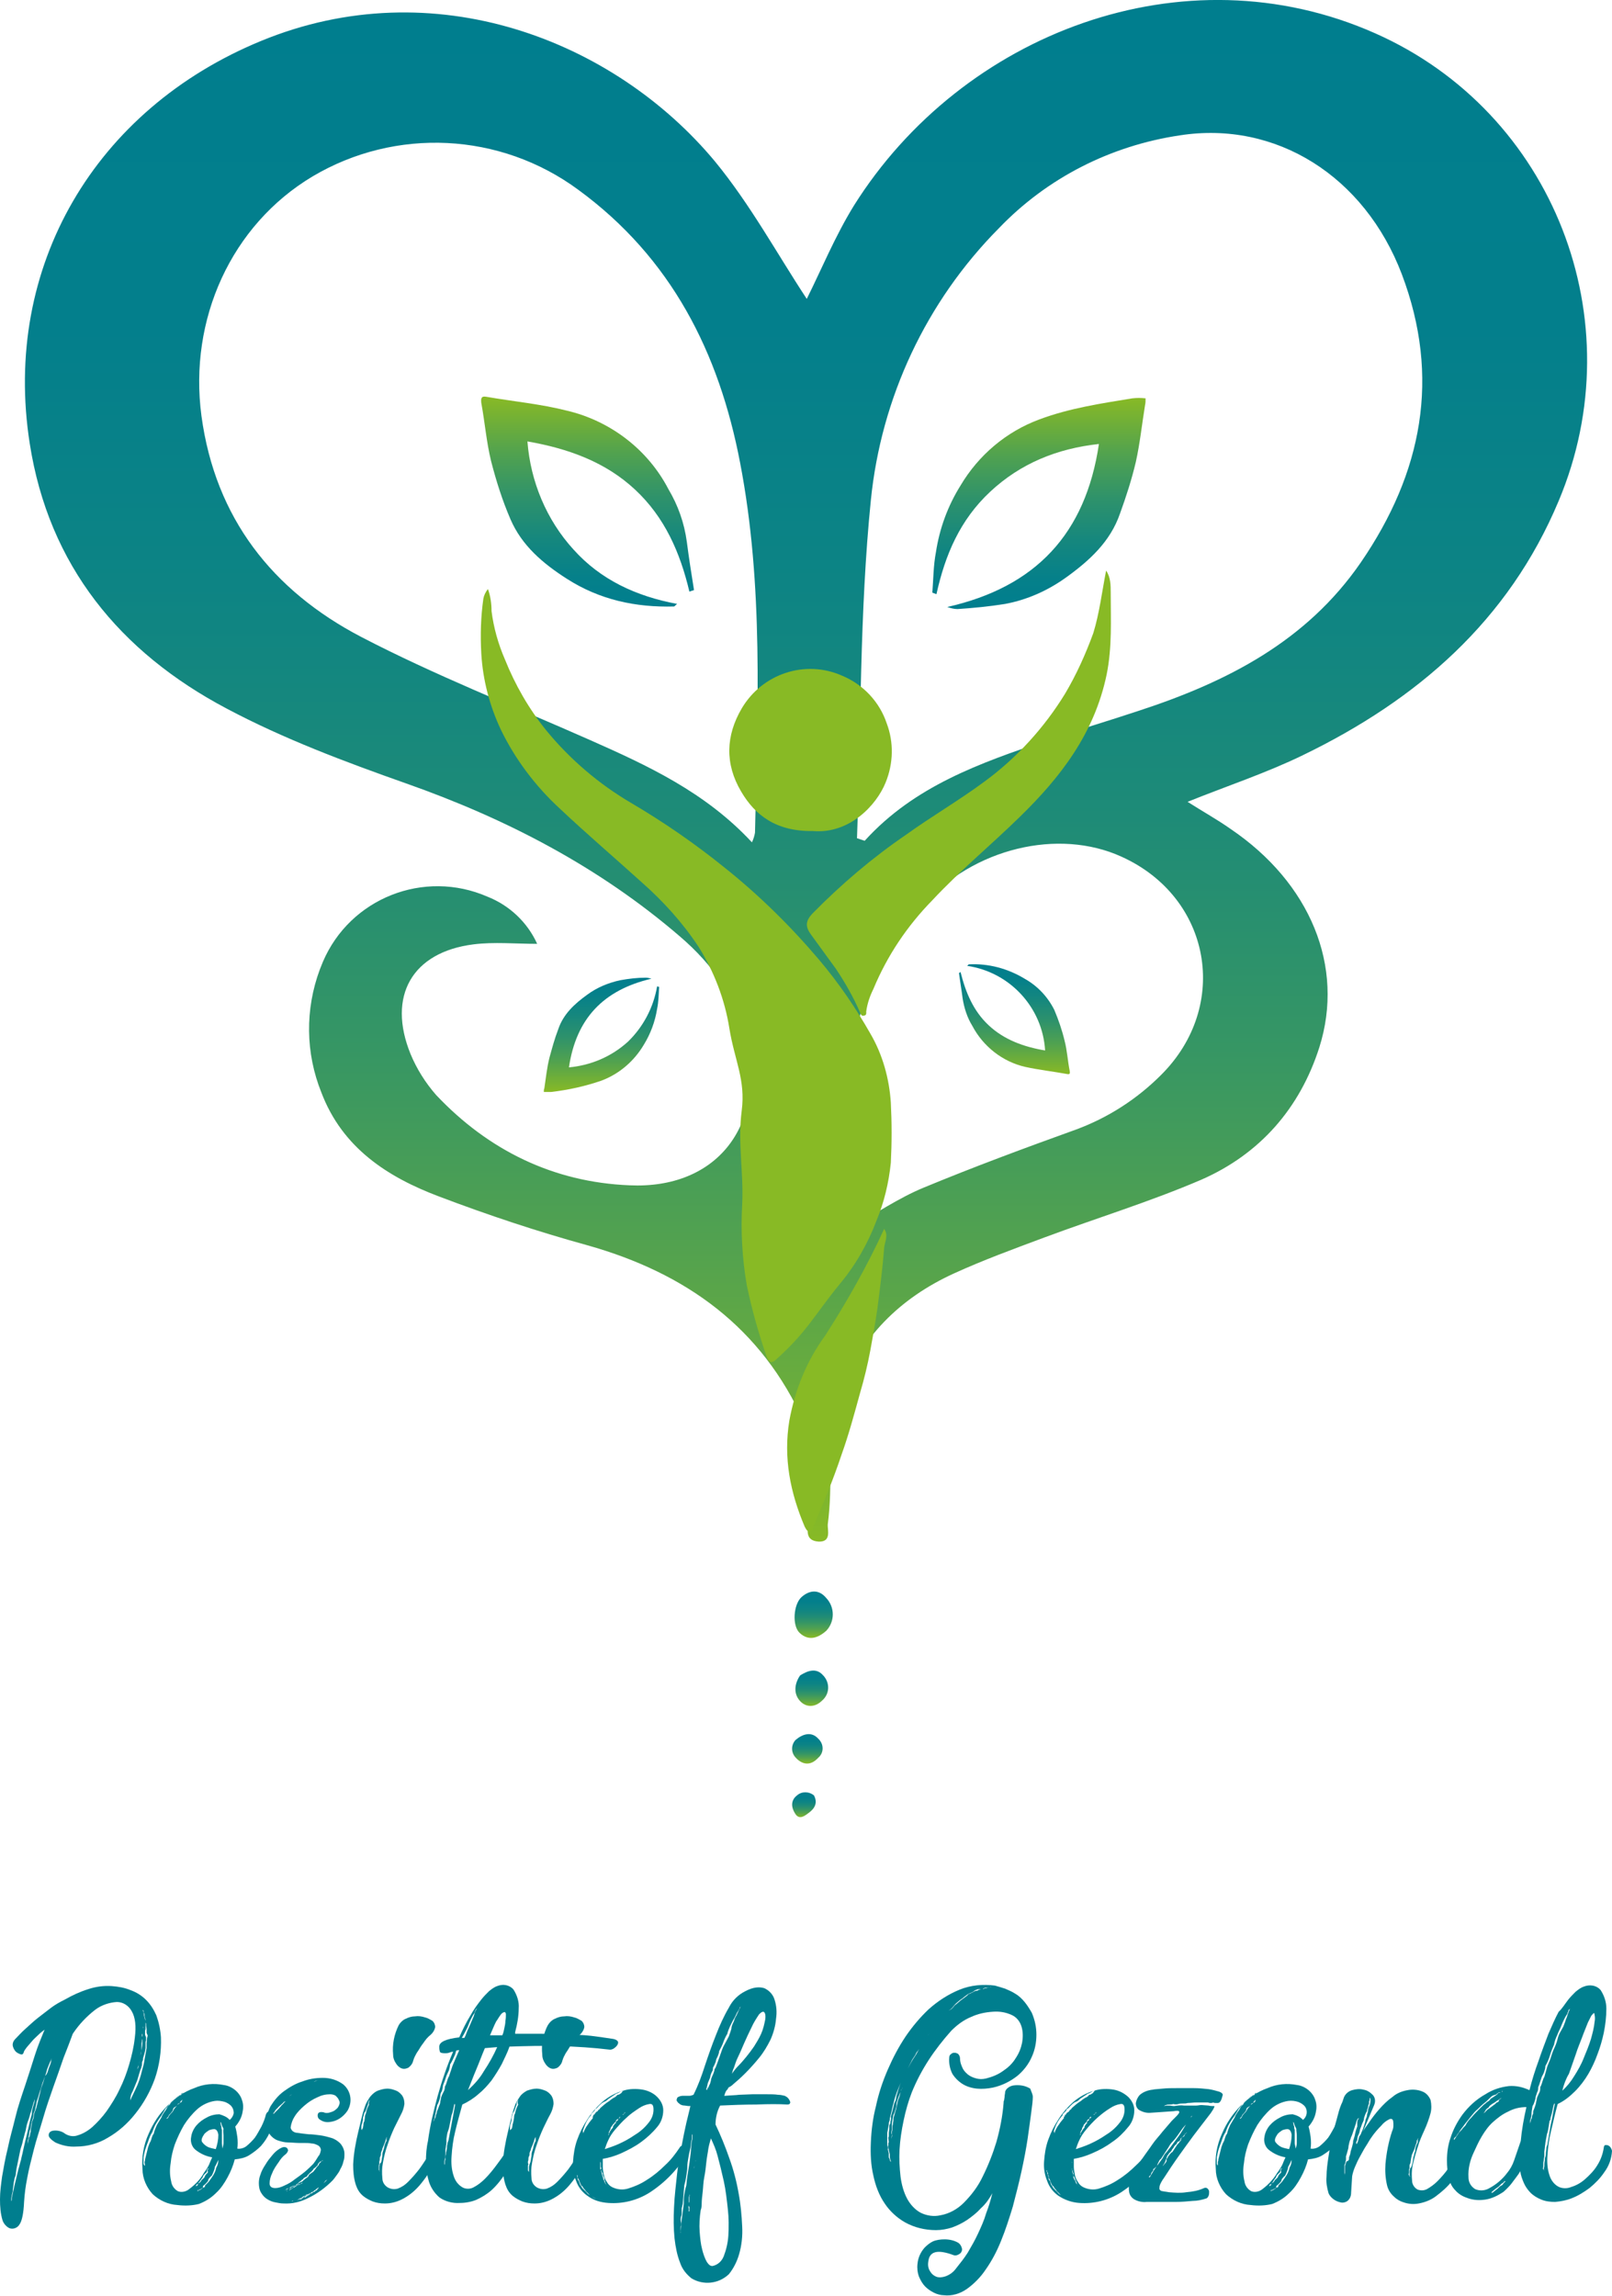 <?xml version="1.0" encoding="UTF-8"?> <svg xmlns="http://www.w3.org/2000/svg" xmlns:xlink="http://www.w3.org/1999/xlink" version="1.1" id="Laag_1" x="0px" y="0px" viewBox="0 0 314.5 447.8" style="enable-background:new 0 0 314.5 447.8;" xml:space="preserve"> <style type="text/css"> .st0{fill:#007E8E;} .st1{fill:url(#SVGID_1_);} .st2{fill:url(#SVGID_00000119832347555986060520000018126616494311562382_);} .st3{fill:url(#SVGID_00000068676813835204542920000002368068701708874649_);} .st4{fill:url(#SVGID_00000160869558557295797000000005108522376881797541_);} .st5{fill:url(#SVGID_00000150792022123498471740000017445265968831982250_);} .st6{fill:#88BA25;} .st7{fill:url(#SVGID_00000160900117818448557910000007036346646371058851_);} .st8{fill:url(#SVGID_00000168096608540453838510000001507649251500660399_);} .st9{fill:url(#SVGID_00000132050147659801169280000000599064057729670840_);} .st10{fill:url(#SVGID_00000077314106314922346630000000792223138177384333_);} </style> <path class="st0" d="M12.7,390c1.4-0.8,2.9-1.5,4.5-2c1.5-0.5,3-0.7,4.6-0.6c1.3,0.1,2.5,0.3,3.7,0.8c1.1,0.4,2.1,1,3,1.9 c0.9,0.9,1.5,1.9,2,3c0.5,1.4,0.8,2.8,0.9,4.3c0.1,2.7-0.3,5.5-1.2,8.1c-0.9,2.5-2.2,4.8-3.8,6.8c-1.5,1.9-3.3,3.5-5.4,4.7 c-1.8,1.1-4,1.7-6.1,1.7c-1.4,0.1-2.8-0.2-4.1-0.8c-0.8-0.5-1.3-1-1.3-1.4s0.2-0.8,0.9-0.9c0.8-0.1,1.7,0.1,2.3,0.6 c0.8,0.5,1.7,0.6,2.5,0.3c1-0.3,2-0.9,2.8-1.6c1-0.9,2-2,2.8-3.1c0.9-1.3,1.8-2.7,2.5-4.2c0.8-1.6,1.4-3.2,1.9-4.9 c0.5-1.7,0.9-3.4,1.1-5.2c0.3-2.3,0.1-4-0.6-5.2c-0.6-1.1-1.7-1.8-2.9-1.8c-1.5,0.1-3,0.6-4.2,1.5c-1.7,1.3-3.2,2.9-4.4,4.7 c-0.5,1.4-1.1,2.9-1.8,4.7c-0.6,1.8-1.3,3.7-2,5.7c-0.7,2-1.4,4-2,6.1s-1.3,4.1-1.8,6.1s-1,3.9-1.3,5.6c-0.3,1.5-0.5,3-0.6,4.6 c-0.1,2.2-0.4,3.7-0.9,4.4c-0.4,0.7-1.3,1-2,0.7c-0.6-0.3-1.1-0.9-1.3-1.5c-0.4-1.3-0.5-2.7-0.5-4.1c0-1.5,0.2-2.9,0.4-4.4 c0.3-1.7,0.6-3.5,1.1-5.5c0.4-2,1-4,1.5-6.1s1.2-4.1,1.9-6.2s1.3-4,1.9-5.9s1.3-3.5,1.9-5c-0.4,0.3-0.8,0.6-1.2,1 c-0.4,0.4-0.9,0.8-1.3,1.3c-0.4,0.5-0.8,0.9-1.1,1.3c-0.2,0.3-0.4,0.5-0.5,0.9c-0.1,0.3-0.3,0.4-0.6,0.3c-0.3-0.1-0.7-0.3-0.9-0.5 c-0.3-0.3-0.5-0.7-0.6-1.1c-0.1-0.5,0.1-1,0.5-1.4c0.6-0.6,1.2-1.3,2-2s1.5-1.4,2.4-2.1s1.7-1.3,2.6-2C10.8,391,11.7,390.5,12.7,390 z M3.6,423.1c0.2-0.6,0.3-1.2,0.5-1.8c0.1-0.6,0.3-1.2,0.4-1.8c0.3-1.4,0.6-2.6,0.9-3.8s0.5-2.3,0.8-3.3c0-0.4,0.1-0.9,0.2-1.3 c0.1-0.3,0.2-0.7,0.3-1l0.1-0.6c-0.1,0.1-0.1,0.3-0.2,0.5c-0.1,0.3-0.2,0.7-0.3,1c-0.1,0.4-0.2,0.8-0.4,1.3 c-0.1,0.5-0.3,1.1-0.5,1.6c-0.2,0.6-0.3,1.1-0.4,1.7c-0.2,0.6-0.3,1.2-0.5,1.8c-0.1,0.6-0.3,1.2-0.5,1.8l-0.8,3.9 c0,0.3-0.1,0.5-0.1,0.8s-0.1,0.6-0.2,0.8c-0.1,0.3-0.1,0.6-0.2,0.9l-0.1,0.8c0,0.2-0.1,0.5-0.1,0.7c0,0.2,0,0.4-0.1,0.7 c-0.1,0.3-0.1,0.6-0.2,0.9v0.7c0-0.1,0.1-0.2,0.1-0.3c0-0.1,0-0.3,0-0.4l0.5-2.3L3.6,423.1z M9.4,403.8c0.1-0.4,0.3-0.8,0.4-1.1 c0.1-0.3,0.2-0.6,0.2-0.9c0-0.1,0.1-0.2,0.1-0.3c0,0.1-0.1,0.1-0.1,0.2c-0.1,0.3-0.3,0.6-0.4,0.9c-0.1,0.3-0.3,0.7-0.4,1 c-0.1,0.4-0.2,0.8-0.4,1.3s-0.3,0.9-0.5,1.4s-0.3,1.1-0.5,1.6s-0.3,1.1-0.5,1.6c-0.1,0.3-0.2,0.5-0.2,0.8c-0.1,0.3-0.1,0.6-0.2,0.8 c0,0.3-0.1,0.5-0.2,0.8c-0.1,0.2-0.2,0.5-0.2,0.8c0,0.3-0.1,0.5-0.2,0.8c-0.1,0.2-0.1,0.5-0.2,0.7c0,0.2-0.1,0.5-0.1,0.7 c0,0.2-0.1,0.5-0.2,0.7c-0.1,0.4-0.1,0.8-0.2,1.1c0,0.3-0.1,0.6-0.2,0.9c0,0.1,0,0.2,0,0.3v0.3l0.1-0.6c0-0.1,0.1-0.2,0.1-0.4 c0-0.2,0.1-0.3,0.2-0.5c0-0.2,0.1-0.4,0.1-0.6c0.1-0.2,0.1-0.4,0.1-0.6c0-0.2,0.1-0.4,0.1-0.6s0.1-0.5,0.1-0.6 c0-0.3,0.1-0.5,0.2-0.8c0.1-0.2,0.2-0.5,0.2-0.8c0-0.3,0.1-0.5,0.2-0.8c0.1-0.2,0.2-0.5,0.3-0.8l0.4-1.6c0.1-0.5,0.3-1.1,0.4-1.6 c0.1-0.6,0.3-1.1,0.5-1.6l0.4-1.4C9.1,404.7,9.3,404.2,9.4,403.8z M10.2,401.1l-0.1,0.2v0L10.2,401.1z M28.5,397.4 c0,0.2,0,0.3,0,0.5c0,0.2-0.1,0.3-0.1,0.4c0,0.2,0,0.4,0,0.6c0,0.2,0,0.4,0,0.6c-0.1,0.7-0.3,1.4-0.5,2c0,0.2,0,0.4-0.1,0.5 c-0.1,0.2-0.1,0.4-0.1,0.6c0,0.2,0,0.3-0.1,0.5c0,0.2-0.1,0.4-0.2,0.6c-0.2,0.6-0.4,1.3-0.6,2c-0.3,0.7-0.6,1.5-0.9,2.2 c-0.3,0.5-0.5,1.1-0.5,1.8c0.2-0.4,0.5-1.1,1-2.1c0.6-1.2,1-2.4,1.3-3.7c0.2-0.7,0.4-1.4,0.5-2.2l0.2-1.1c0.1-0.4,0.1-0.7,0.2-1.1 v-0.5c0-0.2,0-0.4,0-0.5l0.1-1l0.1-0.4c0-0.1,0-0.2-0.1-0.3c0-0.1-0.1-0.2-0.1-0.3V396c0-0.1,0-0.1,0-0.2l-0.1-0.7 c0-0.1,0-0.3,0-0.4c-0.1-0.1-0.1-0.2-0.1-0.3c0-0.1,0-0.2,0-0.4l-0.2-0.7c0-0.1,0-0.2,0-0.3c0-0.1,0-0.2-0.1-0.3 c0-0.1-0.1-0.1-0.1-0.2l0-0.3c-0.1-0.1-0.2-0.1-0.2-0.2c0,0.1,0,0.2,0.1,0.2l0.1,0.4c0.1,0.2,0.1,0.4,0.1,0.6l0.2,0.7 c0.1,0.1,0.1,0.2,0.1,0.4v0.5c0,0.1,0,0.1,0,0.2c0,0,0,0.1,0,0.2l0,0.6l-0.1,0.3v0.2c0,0.1,0,0.2,0,0.3c0,0.1,0,0.2,0,0.3 L28.5,397.4z M27.9,395.3c0,0.1,0,0.2,0,0.3c0,0.1,0,0.1,0,0.2c-0.1,0.1-0.1,0.2-0.2,0.4c-0.1,0.1-0.1,0.2-0.1,0.3 c0.1,0.1,0.1,0.2,0.1,0.4c0,0.1,0,0.3,0,0.4c0,0.1,0,0.3,0,0.4c0,0.2,0,0.3,0,0.5c-0.1,0.3-0.1,0.6-0.1,0.9c0,0.3,0,0.6,0,0.9 c-0.1,0.3-0.2,0.6-0.2,0.9c0,0.3-0.1,0.6-0.2,0.8c0,0.3,0,0.5-0.1,0.8c-0.1,0.2-0.1,0.5-0.2,0.7l-0.2,0.7v-0.1 c0.1-0.2,0.2-0.4,0.3-0.6c0-0.2,0-0.5,0.1-0.7c0.1-0.2,0.1-0.5,0.1-0.7c0-0.3,0.1-0.6,0.2-0.9l0.2-0.9c0.1-0.6,0.2-1.2,0.2-1.8 c0-0.2,0-0.3-0.1-0.5c-0.1-0.1-0.1-0.3,0-0.4c0.1-0.1,0.1-0.2,0.1-0.4c0-0.1-0.1-0.2-0.2-0.4l0.1-0.6v0 C28,395.6,28,395.4,27.9,395.3z"></path> <path class="st0" d="M34.6,430.1c-1.8-0.1-3.5-0.9-4.8-2.1c-1.2-1.3-2-3.1-2-4.9c-0.2-2.3,0.2-4.7,1.2-6.9c0.9-2.1,2.1-3.9,3.7-5.5 c1.5-1.5,3.2-2.7,5.2-3.4c1.8-0.8,3.8-1,5.8-0.6c0.8,0.1,1.6,0.5,2.2,1c0.6,0.5,1.1,1.2,1.3,1.9c0.3,0.8,0.3,1.6,0.1,2.5 c-0.2,1-0.7,1.9-1.4,2.7c0.2,0.7,0.3,1.3,0.4,2c0.1,0.8,0.1,1.6,0,2.3c0.6,0.1,1.3-0.1,1.8-0.5c0.6-0.5,1.1-1,1.6-1.6 c0.5-0.7,0.9-1.5,1.3-2.2c0.4-0.8,0.7-1.6,0.9-2.4c0.1-0.2,0.2-0.4,0.4-0.5c0.2-0.1,0.4-0.1,0.5,0c0.2,0.1,0.3,0.2,0.5,0.4 c0.1,0.2,0.2,0.4,0.1,0.6c-0.1,1.1-0.4,2.1-0.8,3.1c-0.4,0.9-1,1.8-1.7,2.6c-0.7,0.7-1.5,1.3-2.3,1.8c-0.8,0.5-1.8,0.7-2.8,0.8 c-0.3,1.2-0.8,2.4-1.4,3.5c-0.6,1.1-1.3,2.2-2.3,3.1c-0.9,0.9-2,1.6-3.3,2.1C37.6,430.2,36.1,430.3,34.6,430.1z M28.3,421.2 c0.1-0.4,0.2-0.8,0.3-1.2c0.1-0.4,0.2-0.8,0.3-1.2c0.1-0.3,0.2-0.5,0.3-0.8c0.2-0.3,0.3-0.6,0.4-1c0.1-0.3,0.2-0.6,0.4-0.8 c0.1-0.6,0.4-1.2,0.6-1.7c0.3-0.5,0.6-1,0.9-1.5c0.1-0.3,0.2-0.5,0.4-0.8c0.1-0.2,0.4-0.5,0.6-0.9c0.1-0.2,0.2-0.4,0.4-0.6 c0.2-0.1,0.3-0.3,0.4-0.5c0.3-0.3,0.6-0.6,1-0.9c0-0.1,0.1-0.3,0.2-0.3c0.1-0.1,0.2-0.1,0.3-0.1c0,0,0.1,0,0.2-0.1l0.4-0.2 c0-0.1,0.1-0.2,0.2-0.3c0.1,0,0.1,0,0.1,0h0l0.1-0.1l-0.3,0.1h-0.1c0,0.1,0,0.1,0,0.2l-0.2,0.1c0,0-0.1,0.1-0.2,0.1l-0.2,0.2l0,0 c-0.1,0-0.2,0.1-0.3,0.1c-0.1,0.1-0.2,0.2-0.2,0.3c-0.1,0.2-0.3,0.3-0.5,0.4c-0.2,0.1-0.4,0.3-0.6,0.5c-0.2,0.3-0.5,0.7-0.9,1.1 c-0.3,0.5-0.6,1-0.9,1.5c-0.4,0.5-0.7,1-1,1.5c-0.3,0.5-0.5,1.1-0.7,1.6c-0.4,0.6-0.6,1.2-0.8,1.8c-0.1,0.3-0.2,0.5-0.3,0.8 c-0.1,0.3-0.2,0.6-0.3,0.9c-0.1,0.4-0.2,0.8-0.3,1.4c0,0.3,0,0.5,0,0.8v0.4c0,0.2,0.1,0.3,0.2,0.4l0.1,0l-0.1-0.6 c0-0.2,0.1-0.3,0.1-0.5C28.3,421.5,28.3,421.4,28.3,421.2L28.3,421.2z M35.1,410.2c0.1-0.1,0.2-0.1,0.3-0.2c0.1-0.1,0.1-0.1,0.1-0.2 c0-0.1,0.1-0.1,0.1-0.2l-0.2,0.1c0,0.1,0,0.1-0.1,0.1C35.2,410,35.1,410.1,35.1,410.2c-0.1,0-0.2,0.1-0.3,0.1 c-0.1,0.1-0.2,0.2-0.2,0.3c-0.1,0.1-0.2,0.2-0.3,0.3c-0.2,0.1-0.4,0.2-0.5,0.4c0,0.1-0.1,0.2-0.1,0.4l-0.4,0.5 c-0.1,0.1-0.2,0.2-0.3,0.3c-0.1,0.1-0.1,0.3-0.2,0.4c-0.1,0.1-0.1,0.1-0.2,0.2c-0.1,0.1-0.1,0.1-0.1,0.2c0.2-0.1,0.3-0.2,0.4-0.4 c0.1-0.3,0.3-0.5,0.5-0.7c0.2-0.2,0.4-0.4,0.5-0.7c0.1-0.2,0.2-0.3,0.3-0.4c0.1-0.1,0.2-0.2,0.3-0.4c0.1-0.1,0.1-0.2,0.2-0.2 C34.9,410.3,35,410.3,35.1,410.2L35.1,410.2z M44.8,413.5c0.4-0.3,0.7-0.8,0.8-1.3c0-0.5-0.1-0.9-0.4-1.3c-0.3-0.4-0.8-0.7-1.3-0.9 c-0.7-0.2-1.4-0.3-2-0.2c-1.3,0.2-2.5,0.8-3.4,1.6c-1,0.9-1.9,2-2.6,3.1c-0.7,1.2-1.3,2.5-1.8,3.8c-0.4,1.2-0.7,2.4-0.8,3.6 c-0.2,1.2-0.2,2.4,0.1,3.6c0.1,0.8,0.6,1.5,1.3,1.9c0.7,0.3,1.6,0.1,2.2-0.4c1.2-0.9,2.2-1.9,2.9-3.2c0.4-0.5,0.7-1,1-1.6 c0.2-0.5,0.4-1,0.6-1.4c-1.2-0.2-2.3-0.7-3.3-1.5c-0.7-0.6-1-1.6-0.8-2.5c0.1-0.8,0.5-1.6,1-2.2c0.6-0.7,1.3-1.2,2.1-1.6 c0.7-0.4,1.6-0.6,2.4-0.6C43.5,412.6,44.3,412.9,44.8,413.5z M38.6,425.9c0,0.1-0.1,0.1-0.2,0.2c0,0-0.1,0.1-0.1,0.1l-0.1,0.2h0.1 c0.1,0,0.1-0.1,0.2-0.1c0,0,0-0.1,0.1-0.1C38.6,426.1,38.6,426,38.6,425.9c0.2-0.1,0.3-0.1,0.4-0.2c0.1-0.1,0.2-0.2,0.3-0.4 c0.1-0.1,0.1-0.2,0.2-0.2c0.1-0.1,0.3-0.3,0.4-0.4c0-0.1,0.1-0.2,0.1-0.3c0.1-0.1,0.2-0.3,0.3-0.4c0.1-0.1,0.2-0.1,0.2-0.2 c0.1-0.1,0.1-0.2,0-0.3c0-0.1,0-0.3,0.1-0.4c0.1-0.1,0.1-0.1,0.1-0.2c-0.2,0.1-0.3,0.3-0.3,0.5c0,0.2-0.1,0.4-0.3,0.5 c-0.2,0.2-0.4,0.4-0.5,0.6c0,0.1-0.1,0.3-0.2,0.4c-0.1,0.1-0.2,0.2-0.2,0.3c-0.1,0.1-0.2,0.2-0.2,0.3 C38.8,425.7,38.7,425.8,38.6,425.9z M38.6,427.4l0.1-0.1c0-0.1,0-0.1,0-0.2l-0.1,0.1C38.5,427.3,38.5,427.4,38.6,427.4z M41.9,422.7 c0,0.3-0.1,0.5-0.2,0.8c-0.1,0.3-0.2,0.5-0.4,0.9c-0.2,0.1-0.3,0.3-0.5,0.5c-0.1,0.1-0.2,0.3-0.2,0.5c-0.3,0.4-0.6,0.7-1,1 c0,0.1,0,0.2,0,0.3c-0.1,0.1-0.2,0.1-0.2,0.1l-0.2,0.2c-0.2,0-0.3,0.1-0.4,0.2v0.1c0.1-0.1,0.2-0.1,0.3-0.2c0.1,0,0.1-0.1,0.2-0.1 c0,0,0.1-0.1,0.1-0.1c0-0.1,0.1-0.1,0.1-0.1l0.4-0.2c0.1,0,0.1-0.1,0.1-0.3l0.4-0.4c0.2-0.2,0.4-0.4,0.5-0.6c0.2-0.2,0.4-0.6,0.7-1 c0.3-0.5,0.5-1,0.6-1.5c0.3-0.5,0.4-1,0.4-1.5C42.4,421.7,42.2,422.2,41.9,422.7z M41.8,415.3c-0.4,0-0.7,0.1-1,0.2 c-0.3,0.2-0.6,0.4-0.9,0.7c-0.2,0.3-0.4,0.6-0.5,0.9c-0.1,0.3-0.1,0.6,0.1,0.8c0.3,0.4,0.7,0.7,1.1,0.9c0.5,0.2,1,0.3,1.5,0.4 c0.3-0.9,0.5-1.8,0.5-2.8C42.5,415.7,42.2,415.3,41.8,415.3L41.8,415.3z M43.4,419.1c0.1-0.4,0.2-0.7,0.2-1.1c0-0.2,0-0.4,0-0.6 c0-0.3,0-0.6,0-0.9c0-0.4-0.1-0.8,0-1.3c-0.1-0.2-0.2-0.4-0.3-0.6c0-0.1-0.1-0.2-0.1-0.3c0-0.2-0.1-0.3-0.2-0.4l0,0.1l0.1,0.6 c0.1,0.1,0.1,0.2,0.1,0.4c0,0.1,0,0.3,0.1,0.4c0,0.3,0,0.6,0,1.1c0,0.3,0,0.7,0,1c0,0.2,0,0.4,0,0.6L43.4,419.1z"></path> <path class="st0" d="M56.7,415c0.1,0.5,0.5,0.9,1.1,1s1.5,0.2,2.4,0.3c0.7,0,1.4,0.1,2.2,0.2c0.8,0.1,1.5,0.3,2.2,0.5 c0.7,0.2,1.3,0.6,1.8,1.1c0.5,0.6,0.8,1.3,0.8,2c0,0.5,0,1-0.2,1.5c-0.1,0.5-0.3,1-0.6,1.5c-0.2,0.5-0.5,0.9-0.8,1.3 c-0.3,0.4-0.5,0.7-0.8,1c-1.3,1.3-2.9,2.5-4.6,3.3c-1.5,0.8-3.2,1.2-4.9,1.1c-0.5,0-1-0.1-1.5-0.2c-0.6-0.1-1.1-0.3-1.6-0.6 c-0.5-0.3-0.9-0.7-1.2-1.2c-0.4-0.6-0.5-1.3-0.5-2c0-0.5,0.1-1.1,0.3-1.6c0.2-0.7,0.6-1.4,1-2c0.4-0.7,0.9-1.3,1.4-1.9 c0.5-0.6,1.1-1.1,1.8-1.4c0.2-0.1,0.4-0.1,0.5-0.1c0.2,0,0.4,0.1,0.5,0.2c0.1,0.1,0.2,0.3,0.2,0.5c-0.1,0.3-0.3,0.6-0.6,0.8 c-0.5,0.4-0.9,0.9-1.2,1.4c-0.5,0.7-1,1.4-1.3,2.2c-0.3,0.6-0.5,1.3-0.5,2c0,0.6,0.4,0.9,1.1,0.9c0.6,0,1.2-0.2,1.8-0.5 c0.7-0.3,1.4-0.7,2-1.2c0.7-0.5,1.4-1,2-1.5c0.6-0.5,1.1-1,1.6-1.5c0.4-0.5,0.7-1,1-1.5c0.3-0.3,0.4-0.7,0.5-1.2 c0-0.4-0.2-0.7-0.5-0.9c-0.4-0.2-0.8-0.4-1.3-0.4c-0.5-0.1-1-0.1-1.4-0.1h-1c-0.7,0-1.5-0.1-2.2-0.1c-0.7,0-1.4-0.2-2-0.4 c-0.6-0.2-1.1-0.6-1.5-1.1c-0.5-0.6-0.7-1.3-0.7-2c-0.1-1.2,0.2-2.5,0.8-3.6c0.7-1.1,1.5-2.1,2.6-2.9c1.1-0.8,2.3-1.5,3.6-1.9 c1.3-0.5,2.6-0.7,4-0.7c1.4,0,2.8,0.4,4,1.3c1.5,1.3,1.8,3.4,0.8,5.1c-0.4,0.6-0.9,1.1-1.5,1.5c-0.6,0.4-1.2,0.6-1.9,0.7 c-0.7,0.1-1.3,0-1.9-0.4c-0.4-0.2-0.6-0.6-0.5-1.1c0.1-0.4,0.5-0.5,1.1-0.4c0.4,0.2,0.9,0.2,1.4,0c0.4-0.1,0.8-0.3,1.1-0.6 c0.3-0.2,0.5-0.6,0.6-0.9c0.1-0.3,0.1-0.6-0.1-0.9c-0.1-0.3-0.4-0.6-0.6-0.8c-0.3-0.2-0.7-0.3-1.1-0.3c-0.9,0-1.7,0.2-2.5,0.6 c-0.9,0.4-1.7,0.9-2.5,1.6c-0.7,0.6-1.4,1.3-1.9,2.1C57.1,413.4,56.8,414.2,56.7,415z M53,412.1c0.1-0.1,0.2-0.3,0.3-0.4 c0.1-0.2,0.2-0.3,0.3-0.4l0.9-0.9c0.4-0.3,0.7-0.6,1.1-0.9c0.3-0.3,0.7-0.6,1.1-0.8c0.7-0.6,1.5-1.1,2.3-1.5 c0.8-0.4,1.5-0.8,2.2-1.1c0.3-0.1,0.6-0.3,0.9-0.4c0.3-0.1,0.5-0.2,0.7-0.2l0,0h0l-0.7,0.2c-0.3,0.1-0.6,0.2-0.9,0.4s-0.7,0.3-1,0.5 c-0.4,0.2-0.8,0.4-1.1,0.6c-0.4,0.2-0.8,0.5-1.2,0.7c-0.4,0.2-0.8,0.5-1.1,0.7c-0.8,0.5-1.5,1.2-2.1,1.9c-0.1,0.1-0.3,0.3-0.4,0.5 c-0.1,0.2-0.3,0.3-0.5,0.5c-0.1,0.1-0.2,0.3-0.3,0.4L53,412.1c-0.3,0.2-0.4,0.5-0.5,0.8l-0.1,0.4c0,0,0,0.1,0,0.1c0,0.1,0,0.1,0,0.2 c0,0.1-0.1,0.2,0,0.3v0l0.1-0.2c0-0.1,0-0.2,0-0.3c0-0.1,0.1-0.3,0.1-0.4c0-0.2,0.1-0.3,0.2-0.4L53,412.1z M53.2,412.6L53.2,412.6 l0.1-0.2C53.3,412.5,53.2,412.5,53.2,412.6z M53.4,412.3l1.1-1.1c0.1-0.2,0.3-0.3,0.4-0.5c0.1-0.1,0.3-0.3,0.4-0.4 c0.1-0.1,0.2-0.3,0.3-0.3l0.1-0.2l-0.1,0.1c-0.1,0-0.2,0.1-0.2,0.1c-0.1,0-0.1,0.1-0.2,0.2l-0.9,0.8c-0.3,0.3-0.6,0.6-0.8,1 c-0.1,0.1-0.2,0.2-0.2,0.3C53.3,412.4,53.4,412.3,53.4,412.3L53.4,412.3z M54.7,427.6l0.4-0.1L54.7,427.6z M60.1,424.6l0.1-0.2 l0.1-0.2c0.3-0.2,0.5-0.4,0.7-0.5s0.4-0.5,0.6-0.7c0.1-0.1,0.1-0.2,0.2-0.3l0.3-0.3c0.1-0.1,0.1-0.1,0.1-0.2c0-0.1,0.1-0.2,0.2-0.3 c0.1-0.1,0.2-0.1,0.2-0.2c0-0.1,0.1-0.1,0-0.2c0,0,0,0.1-0.1,0.1c-0.1,0.1-0.2,0.2-0.3,0.3c-0.1,0.1-0.2,0.2-0.2,0.3 c0,0.1,0,0.2-0.1,0.2c-0.1,0.1-0.2,0.2-0.3,0.3c-0.1,0.1-0.2,0.2-0.4,0.3c0,0.1-0.1,0.2-0.2,0.3c-0.1,0.1-0.2,0.3-0.4,0.4 c-0.2,0.2-0.4,0.4-0.6,0.6c0,0.1-0.1,0.1-0.1,0.2c0,0.1-0.1,0.1-0.2,0.1l-0.5,0.3c0,0.1,0,0.1-0.1,0.2c-0.1,0-0.2,0.1-0.2,0.1 c0,0-0.1,0.1-0.2,0.2c-0.1,0.1-0.2,0.1-0.3,0.2c-0.1,0.1-0.2,0.2-0.3,0.3l-0.4,0.3c-0.2,0.1-0.4,0.1-0.6,0.2 c-0.1,0.1-0.2,0.1-0.4,0.2l-0.4,0.3c-0.1,0-0.2,0-0.3,0c-0.2,0.2-0.4,0.3-0.6,0.4c0.1,0,0.1-0.1,0.2-0.1c0.2-0.1,0.3-0.1,0.5-0.2 c0.1-0.1,0.3-0.1,0.4-0.2c0.2,0,0.3-0.1,0.4-0.2l0.4-0.2c0.2-0.1,0.4-0.2,0.6-0.2c0.1-0.1,0.2-0.2,0.3-0.3c0.2-0.1,0.4-0.3,0.6-0.3 c0.2-0.1,0.3-0.2,0.4-0.3c0-0.1,0-0.1,0.1-0.1c0.1,0,0.1-0.1,0.1-0.1L60.1,424.6z M55.9,427.4c0,0,0.1,0,0.2-0.1 C55.9,427.3,55.9,427.3,55.9,427.4L55.9,427.4z M58.6,426c0.2,0,0.3-0.1,0.4-0.2c0-0.1,0.1-0.2,0.2-0.2L58.6,426 c-0.2,0-0.4,0.1-0.6,0.2c-0.2,0.1-0.4,0.2-0.6,0.3l-0.5,0.4c-0.1,0-0.2,0-0.3,0.1l-0.2,0.2c-0.1,0-0.1,0.1-0.2,0.1 c0.1,0,0.1-0.1,0.2-0.1c0.1,0,0.2,0,0.2-0.1l0.4-0.2c0.1-0.1,0.2-0.2,0.3-0.2c0.1,0,0.2-0.1,0.2-0.1c0.2-0.1,0.4-0.3,0.6-0.4 C58.3,426.2,58.5,426.1,58.6,426L58.6,426z M56.9,429.4l0.3-0.1C57.1,429.2,57,429.3,56.9,429.4L56.9,429.4z M62.2,426.7l0.1-0.2 c0-0.1,0.1-0.1,0.1-0.2c0.3-0.1,0.5-0.3,0.8-0.5c0.2-0.2,0.4-0.4,0.6-0.6c0.1-0.1,0.1-0.2,0.2-0.3l0.3-0.3c0-0.1,0.1-0.1,0.1-0.2 c0-0.1,0.1-0.2,0.2-0.2c0.1-0.1,0.2-0.1,0.2-0.2c0,0,0.1-0.1,0.1-0.2c0,0,0-0.1,0.1-0.1H65l0,0.1c0,0.1-0.1,0.1-0.1,0.2l-0.3,0.3 c-0.1,0-0.1,0.1-0.2,0.2c0,0.1-0.1,0.1-0.1,0.2c-0.1,0.1-0.2,0.2-0.3,0.3c-0.1,0.1-0.2,0.2-0.4,0.3c-0.1,0.1-0.2,0.1-0.2,0.2 c-0.1,0.1-0.2,0.3-0.3,0.4c-0.2,0.2-0.5,0.4-0.7,0.5l-0.1,0.2c0,0.1-0.1,0.1-0.2,0.1l-0.4,0.3c-0.1,0.1-0.1,0.1-0.2,0.2 c-0.1,0-0.2,0.1-0.2,0.1c0,0-0.1,0.1-0.2,0.2c-0.1,0-0.2,0.1-0.3,0.1c-0.1,0.1-0.2,0.2-0.3,0.2l-0.4,0.2c-0.2,0-0.4,0.1-0.5,0.2 c-0.1,0.1-0.2,0.1-0.4,0.2l-0.4,0.3c-0.1,0.1-0.2,0.1-0.3,0.1c-0.2,0.1-0.4,0.3-0.6,0.4c0.1,0,0.1-0.1,0.2-0.1 c0.2-0.1,0.3-0.1,0.5-0.2c0.1,0,0.2-0.1,0.4-0.1c0.2,0,0.3-0.1,0.4-0.3l0.3-0.2c0.2-0.1,0.4-0.2,0.5-0.2c0.1-0.1,0.2-0.2,0.3-0.2 c0.2-0.1,0.4-0.2,0.6-0.3c0.1,0,0.3-0.1,0.4-0.2c0-0.1,0-0.1,0.1-0.1c0.1,0,0.2-0.1,0.2-0.1L62.2,426.7z M58,429.2l0.2-0.1 C58.1,429.1,58,429.2,58,429.2z M60.6,427.9c0.1,0,0.3-0.1,0.4-0.2c0.1-0.1,0.1-0.1,0.2-0.2L60.6,427.9l-0.6,0.2l-0.5,0.2l-0.4,0.4 c-0.1,0-0.2,0-0.3,0.1l-0.3,0.2l-0.2,0.1h0c0.1,0,0.2-0.1,0.2-0.1c0.1,0,0.2,0,0.2,0l0.4-0.2l0.3-0.2c0,0,0.1,0,0.2,0 c0.2-0.2,0.4-0.3,0.6-0.4C60.3,428.1,60.5,428,60.6,427.9L60.6,427.9z M63,421.4c-0.1,0-0.1,0-0.1,0c0,0-0.1,0.1-0.1,0.1v0.1 C62.9,421.5,63,421.4,63,421.4L63,421.4z M63.1,405.2l0.1,0h0.1l-0.1,0H63.1z"></path> <path class="st0" d="M73.7,407.8c0.6-0.2,1.2-0.4,1.9-0.4c0.6,0,1.2,0.2,1.7,0.4c0.5,0.2,0.9,0.6,1.2,1c0.3,0.5,0.4,1,0.4,1.6 c-0.1,0.7-0.3,1.4-0.7,2.1l-1.3,2.6c-0.5,1.1-0.9,2.1-1.3,3.3c-0.4,1.1-0.7,2.3-0.9,3.5c-0.2,1-0.2,2-0.1,3c0,0.7,0.4,1.4,1.1,1.8 c0.6,0.3,1.2,0.4,1.9,0.2c0.8-0.3,1.4-0.7,2-1.3c0.8-0.8,1.5-1.6,2.2-2.5c0.8-1.1,1.5-2.2,2.2-3.4c0.1-0.2,0.3-0.4,0.5-0.5 c0.2-0.1,0.4-0.1,0.6,0c0.2,0.1,0.3,0.2,0.4,0.4c0.1,0.2,0.1,0.4,0,0.6c-0.8,2.1-2,4.1-3.5,5.9c-1,1.2-2.2,2.2-3.6,2.9 c-1,0.5-2.1,0.8-3.3,0.8c-0.8,0-1.6-0.1-2.4-0.4c-0.7-0.3-1.3-0.6-1.9-1.1c-0.7-0.6-1.1-1.3-1.4-2.2c-0.4-1.3-0.5-2.6-0.5-3.9 c0.1-2.2,0.5-4.3,1-6.4c0.2-0.8,0.4-1.6,0.6-2.5c0.2-0.8,0.4-1.6,0.7-2.4c0.2-0.7,0.6-1.3,1-1.9C72.7,408.4,73.2,408,73.7,407.8z M70.8,415.1c0-0.2,0.1-0.4,0.1-0.7s0.1-0.5,0.2-0.7c0-0.3,0.1-0.5,0.1-0.8c0-0.2,0.1-0.5,0.2-0.7c0.1-0.6,0.3-1.1,0.6-1.7 c-0.1-0.2-0.1-0.3,0-0.5c0-0.1,0.1-0.3,0.1-0.4c-0.1,0.1-0.2,0.3-0.2,0.4c-0.1,0.1-0.1,0.3-0.1,0.5c-0.1,0.2-0.2,0.5-0.3,0.8 c-0.1,0.3-0.2,0.6-0.4,0.8c-0.1,0.2-0.1,0.5-0.2,0.7c-0.1,0.2-0.1,0.5-0.1,0.8c-0.1,0.2-0.1,0.5-0.2,0.7c-0.1,0.2-0.1,0.5-0.1,0.6 v0.3c0,0.1,0,0.2,0.1,0.3C70.6,415.4,70.7,415.2,70.8,415.1z M74.4,421.7c0-0.2,0.1-0.4,0.1-0.6s0.1-0.4,0.1-0.6 c0-0.3,0-0.5,0.1-0.8c0.1-0.2,0.1-0.4,0.2-0.6c0.1-0.5,0.2-1,0.5-1.5c0-0.1,0-0.3,0-0.4c0-0.1,0.1-0.2,0.1-0.4l-0.2,0.4 c0,0.1-0.1,0.2-0.1,0.4l-0.3,0.8c-0.1,0.2-0.2,0.5-0.3,0.7c0,0.2-0.1,0.4-0.2,0.6c-0.1,0.2-0.1,0.5-0.1,0.7 c-0.1,0.2-0.2,0.4-0.2,0.6c0,0.2,0,0.4-0.1,0.6v0.3c0,0.1,0,0.1,0,0.2c0,0.1-0.1,0.2-0.1,0.3c0,0.1,0,0.2,0,0.2v0.5c0,0,0,0.1,0,0.1 c0,0.1,0,0.1,0.1,0.2l0.1,0.2v-0.1c0,0-0.1-0.1-0.1-0.1c0-0.3,0-0.5,0-0.8c0-0.2,0.1-0.4,0.1-0.5S74.3,421.9,74.4,421.7z M76.7,400.8c-0.2-2,0.2-4,1.1-5.8c0.3-0.5,0.8-1,1.3-1.2c0.6-0.3,1.2-0.5,1.9-0.5c0.6-0.1,1.3,0,1.9,0.2c0.5,0.1,1,0.4,1.5,0.7 c0.3,0.3,0.5,0.7,0.5,1.2c-0.1,0.6-0.5,1.2-1,1.6c-0.5,0.4-0.9,0.9-1.3,1.5c-0.4,0.5-0.7,1-1,1.5c-0.3,0.4-0.5,0.8-0.7,1.2 c-0.1,0.2-0.2,0.5-0.3,0.8c-0.1,0.5-0.5,1-0.9,1.3c-0.4,0.2-0.8,0.3-1.2,0.2c-0.4-0.1-0.8-0.4-1.1-0.8 C76.9,402,76.7,401.4,76.7,400.8L76.7,400.8z"></path> <path class="st0" d="M119.6,397.7c0.6,0.1,1,0.4,1,0.7c0,0.3-0.2,0.6-0.4,0.8c-0.3,0.3-0.7,0.6-1.2,0.6c-3.3-0.4-6.6-0.6-9.9-0.7 c-3.2-0.1-6.5,0-9.7,0.1c-0.4,1.2-1,2.3-1.5,3.4c-0.6,1.1-1.3,2.2-2,3.2c-0.8,1-1.6,1.9-2.6,2.7c-0.9,0.8-2,1.5-3.1,2 c-0.5,1.8-1,3.6-1.4,5.3c-0.4,1.6-0.6,3.2-0.7,4.8c-0.1,1.3,0,2.6,0.4,3.8c0.3,1,0.9,1.8,1.8,2.3c0.6,0.3,1.4,0.3,2,0 c0.8-0.4,1.6-1,2.3-1.7c0.9-0.9,1.7-1.9,2.5-3c0.9-1.2,1.8-2.5,2.7-4c0.1-0.2,0.3-0.4,0.6-0.4c0.2,0,0.4,0,0.6,0.2 c0.2,0.1,0.3,0.3,0.4,0.5c0.1,0.2,0,0.4-0.1,0.6c-0.7,1.7-1.6,3.3-2.6,4.9c-0.8,1.2-1.7,2.4-2.8,3.4c-0.9,0.8-1.9,1.4-3,1.9 c-1,0.4-2.1,0.6-3.2,0.6c-1.4,0.1-2.9-0.3-4-1.1c-0.9-0.8-1.6-1.8-2-3c-0.4-1.3-0.6-2.6-0.6-4c0-1.3,0.1-2.7,0.4-4 c0.4-3,1.1-5.9,1.9-8.8c0.8-2.9,1.8-5.8,3-8.6c-0.3,0-0.5,0.1-0.8,0.2c-0.3,0.1-0.5,0.1-0.8,0.1c-0.6,0-1-0.1-1-0.4 c-0.1-0.3-0.1-0.6-0.1-0.9c0-0.9,1.3-1.5,3.9-1.8c0.7-1.6,1.4-3,2.2-4.3c0.6-1.1,1.4-2.2,2.2-3.2c0.4-0.5,0.9-1,1.4-1.5 c0.5-0.4,1-0.8,1.6-1c0.5-0.2,1.1-0.3,1.6-0.2c0.6,0.1,1.2,0.4,1.6,0.9c0.7,1.1,1.1,2.4,1,3.6c0,1.6-0.3,3.2-0.7,4.7 c0,0.1,0,0.2,0,0.3c1.4,0,3,0,4.6,0s3.4,0,5.1,0.1s3.4,0.1,5.1,0.3S118.2,397.5,119.6,397.7z M88.8,400.7c-0.3,0.7-0.6,1.4-1,2 c0,0.4-0.1,0.7-0.2,1.1c-0.2,0.4-0.3,0.7-0.5,1.1c-0.1,0.3-0.2,0.6-0.3,0.9c-0.1,0.3-0.3,0.7-0.4,1.1c0,0.3-0.1,0.7-0.2,1 c-0.2,0.3-0.3,0.6-0.3,0.9c0,0.3-0.1,0.6-0.2,0.9c-0.1,0.3-0.2,0.6-0.4,0.9c-0.1,0.5-0.2,1-0.3,1.5c-0.1,0.4-0.2,0.8-0.2,1.1 c-0.1,0.1-0.1,0.3-0.2,0.4v0.2l0.2-0.5c0.1-0.1,0.2-0.3,0.2-0.5c0-0.2,0.1-0.4,0.2-0.6c0-0.3,0.1-0.5,0.2-0.7 c0.1-0.3,0.2-0.5,0.3-0.8c0.1-0.2,0.2-0.5,0.2-0.8c0.1-0.3,0.1-0.6,0.2-0.9s0.2-0.5,0.4-0.9c0.2-0.3,0.3-0.7,0.3-1.1 c0.2-0.3,0.3-0.7,0.4-1c0.1-0.3,0.2-0.7,0.4-1l0.7-2.1l0.9-2.1l0.4-0.9c-0.2,0-0.4,0-0.6,0.1L88.8,400.7z M86.8,422.4v-0.7 c0-0.1,0-0.3,0.1-0.4c0-0.4,0-0.8,0.1-1.1c0-0.2,0-0.4,0.1-0.6c0-0.2,0.1-0.4,0.1-0.7c0-0.2,0-0.4,0.1-0.7c0-0.2,0.1-0.5,0.2-0.7 c0.1-0.5,0.2-1,0.3-1.6c0.1-0.5,0.2-1.1,0.3-1.6c0.2-1.1,0.4-2.2,0.6-3.2c0.1-0.5,0.1-0.7,0-0.7s-0.1,0.2-0.2,0.7s-0.2,1-0.4,1.5 c-0.1,0.5-0.2,1-0.3,1.5c-0.1,0.6-0.2,1.1-0.4,1.6s-0.2,1-0.3,1.5c0,0.2,0,0.5,0,0.8c0,0.2-0.1,0.5-0.1,0.7s-0.1,0.5-0.1,0.7 s0,0.4,0,0.6s0,0.5,0,0.6s0,0.3-0.1,0.5c0,0.2-0.1,0.3-0.1,0.5v0.5C86.8,422.2,86.8,422.3,86.8,422.4L86.8,422.4z M91.6,395.2 c0.2-0.5,0.4-0.9,0.6-1.4c0.2-0.4,0.3-0.7,0.4-1.1c0.1-0.4,0.3-0.7,0.5-1l-0.3,0.3c0,0.1-0.1,0.2-0.1,0.3c-0.1,0.1-0.1,0.2-0.1,0.3 c-0.3,0.4-0.5,0.8-0.7,1.2c-0.2,0.4-0.4,0.9-0.6,1.4s-0.5,1-0.8,1.6c-0.1,0.2-0.3,0.5-0.4,0.7c0.2,0,0.3,0,0.5,0l0.2-0.4 C91.1,396.3,91.3,395.8,91.6,395.2L91.6,395.2z M91.3,407.7c1.2-1.1,2.3-2.3,3.1-3.7c1-1.5,1.9-3.1,2.6-4.7l-2.4,0.2 c-0.6,1.4-1.1,2.8-1.7,4.2S91.8,406.5,91.3,407.7z M98.6,394.2c0.1-0.5,0.1-0.9,0.1-1.4c-0.1-0.3-0.2-0.4-0.4-0.3 c-0.3,0.1-0.5,0.3-0.7,0.6c-0.3,0.4-0.5,0.8-0.8,1.2c-0.2,0.4-0.4,0.8-0.6,1.3s-0.4,0.9-0.6,1.4c0.2,0,0.3,0,0.5,0s0.3,0,0.5,0h0.6 c0.3,0,0.5,0,0.8,0c0.2-0.4,0.3-0.9,0.4-1.4C98.5,395.1,98.6,394.7,98.6,394.2z"></path> <path class="st0" d="M102.8,407.8c0.6-0.2,1.2-0.4,1.9-0.4c0.6,0,1.2,0.2,1.7,0.4c0.5,0.2,0.9,0.6,1.2,1c0.3,0.5,0.4,1,0.4,1.6 c-0.1,0.7-0.3,1.4-0.7,2.1c-0.4,0.7-0.8,1.6-1.3,2.6c-0.5,1.1-0.9,2.1-1.3,3.3c-0.4,1.1-0.7,2.3-0.9,3.5c-0.2,1-0.2,2-0.1,3 c0,0.7,0.4,1.4,1.1,1.8c0.6,0.3,1.2,0.4,1.9,0.2c0.8-0.3,1.4-0.7,2-1.3c0.8-0.8,1.5-1.6,2.2-2.5c0.8-1.1,1.5-2.2,2.2-3.4 c0.1-0.2,0.3-0.4,0.5-0.5c0.2-0.1,0.4-0.1,0.6,0c0.2,0.1,0.3,0.2,0.4,0.4c0.1,0.2,0.1,0.4,0.1,0.6c-0.8,2.1-2,4.1-3.5,5.9 c-1,1.2-2.2,2.2-3.6,2.9c-1,0.5-2.1,0.8-3.3,0.8c-0.8,0-1.6-0.1-2.4-0.4c-0.7-0.3-1.3-0.6-1.9-1.1c-0.7-0.6-1.1-1.3-1.4-2.2 c-0.4-1.3-0.5-2.6-0.5-3.9c0.1-2.2,0.5-4.3,1-6.4c0.2-0.8,0.4-1.6,0.6-2.5c0.2-0.8,0.4-1.6,0.7-2.4c0.2-0.7,0.6-1.3,1-1.9 C101.8,408.4,102.3,408.1,102.8,407.8z M99.9,415.1c0-0.2,0.1-0.4,0.1-0.7c0.1-0.2,0.1-0.5,0.2-0.7c0-0.3,0.1-0.5,0.1-0.8 s0.1-0.5,0.2-0.7c0.1-0.6,0.3-1.1,0.6-1.7c-0.1-0.2-0.1-0.3-0.1-0.5c0-0.1,0.1-0.3,0.1-0.4c-0.1,0.1-0.2,0.3-0.2,0.4 c-0.1,0.1-0.1,0.3-0.1,0.5c-0.1,0.2-0.2,0.5-0.3,0.8c-0.1,0.3-0.2,0.6-0.4,0.8c-0.1,0.2-0.1,0.5-0.2,0.7c-0.1,0.2-0.1,0.5-0.1,0.8 c-0.1,0.2-0.1,0.5-0.2,0.7s-0.1,0.5-0.1,0.6v0.3c0,0.1,0,0.2,0,0.3C99.7,415.4,99.8,415.2,99.9,415.1z M103.5,421.7 c0-0.2,0.1-0.4,0.1-0.6s0.1-0.4,0.1-0.6c0-0.3,0-0.5,0.1-0.8c0.1-0.2,0.1-0.4,0.2-0.6c0.1-0.5,0.2-1,0.5-1.5c0-0.1,0-0.3,0-0.4 c0-0.1,0-0.2,0-0.4l-0.2,0.4c0,0.1-0.1,0.2-0.1,0.4l-0.3,0.8c-0.1,0.2-0.2,0.5-0.3,0.7c0,0.2-0.1,0.4-0.2,0.6 c-0.1,0.2-0.1,0.5-0.1,0.7c-0.1,0.2-0.2,0.4-0.2,0.6c0,0.2,0,0.4-0.1,0.6v0.3c0,0.1,0,0.1,0.1,0.2c0,0.1-0.1,0.2-0.1,0.3 c0,0.1,0,0.2,0,0.2v0.6c0,0,0,0.1,0,0.1c0,0.1,0,0.1,0.1,0.2l0.1,0.2v-0.1c0,0,0-0.1,0-0.1c0-0.3,0-0.5,0-0.8c0-0.2,0.1-0.4,0.1-0.5 C103.4,422,103.4,421.9,103.5,421.7L103.5,421.7z M105.8,400.8c-0.1-1-0.1-2,0.1-2.9c0.2-1,0.5-2,1-2.9c0.3-0.5,0.8-1,1.3-1.2 c0.6-0.3,1.2-0.5,1.9-0.5c0.6-0.1,1.3,0,1.9,0.2c0.5,0.1,1,0.4,1.5,0.7c0.3,0.3,0.5,0.7,0.5,1.2c-0.1,0.6-0.5,1.2-1,1.6 c-0.5,0.4-0.9,0.9-1.3,1.5c-0.4,0.5-0.7,1-1,1.5c-0.3,0.4-0.5,0.8-0.7,1.2c-0.1,0.2-0.2,0.5-0.3,0.8c-0.1,0.5-0.5,1-0.9,1.3 c-0.4,0.2-0.8,0.3-1.2,0.2c-0.4-0.1-0.8-0.4-1.1-0.8C106,402,105.8,401.4,105.8,400.8L105.8,400.8z"></path> <path class="st0" d="M117.5,410c1.2-1,2.6-1.8,4.1-2.2c1.2-0.4,2.6-0.4,3.8-0.2c1.1,0.2,2.1,0.7,2.8,1.4c0.7,0.7,1.2,1.6,1.2,2.6 c0,1.2-0.4,2.4-1.2,3.3c-0.9,1.1-2,2.1-3.1,2.9c-1.2,0.9-2.6,1.6-3.9,2.2c-1.1,0.5-2.4,0.9-3.6,1.1c0,0.5,0,1,0,1.5 c0,0.5,0.1,1.1,0.2,1.6c0.1,0.5,0.3,1,0.6,1.4c0.2,0.4,0.6,0.8,1,1c1,0.5,2.1,0.6,3.1,0.3c1.3-0.4,2.5-0.9,3.7-1.7 c1.3-0.8,2.5-1.8,3.6-2.9c1.1-1,2-2.2,2.8-3.4c0.2-0.4,0.7-0.5,1.1-0.3c0,0,0.1,0,0.1,0.1c0.2,0.1,0.3,0.3,0.4,0.5 c0.1,0.2,0.1,0.4,0,0.6c-1.8,3.2-4.4,5.9-7.5,7.9c-2.4,1.5-5.2,2.2-8,2c-1.5-0.1-2.9-0.5-4.1-1.4c-1-0.7-1.8-1.7-2.2-2.9 c-0.5-1.2-0.7-2.5-0.6-3.8c0.1-1.4,0.3-2.8,0.8-4.2c0.5-1.4,1.2-2.8,2-4C115.4,412.1,116.4,411,117.5,410z M116.3,428.9 c-0.4-0.2-0.8-0.4-1.2-0.7c-0.1-0.1-0.2-0.2-0.3-0.3c-0.1-0.1-0.2-0.2-0.3-0.3l-0.2-0.2c0-0.1-0.1-0.1-0.1-0.1 c0-0.1-0.1-0.2-0.1-0.2s-0.1-0.1-0.2-0.2s-0.1-0.2-0.1-0.2s-0.1,0-0.1-0.1c0-0.1-0.1-0.2-0.3-0.3c-0.2-0.4-0.3-0.8-0.5-1.2 c-0.1-0.1-0.2-0.3-0.2-0.5c0-0.2-0.1-0.4-0.2-0.5c0.1-0.1,0.1-0.2,0-0.3c-0.1-0.1-0.1-0.2-0.1-0.4l-0.1-0.1v0.1 c0.1,0.3,0.1,0.6,0.2,0.8c0,0.1,0.1,0.2,0.1,0.3c0.1,0.2,0.1,0.4,0.1,0.6c0.1,0.2,0.3,0.3,0.3,0.5l0.2,0.6c0.1,0.1,0.2,0.2,0.3,0.4 c0,0,0,0.1,0.2,0.3l0.1,0.1c0.2,0.2,0.4,0.4,0.6,0.6c0.2,0.3,0.5,0.5,0.9,0.7C115.6,428.6,116,428.8,116.3,428.9z M113.8,416.1 c0.2-0.6,0.5-1.2,0.9-1.7c0.3-0.5,0.7-0.9,1-1.3c-0.1-0.1-0.1-0.2,0-0.3s0.1-0.1,0-0.2c0.2-0.1,0.3-0.2,0.3-0.2 c0-0.1,0.1-0.1,0.2-0.3s0.3-0.2,0.4-0.3c0-0.1,0.1-0.1,0.1-0.2c0.2-0.1,0.4-0.3,0.4-0.4c0.6-0.5,1.1-1,1.8-1.4 c0.2-0.2,0.5-0.4,0.8-0.6c0.3-0.1,0.5-0.3,0.8-0.6c0.2,0,0.4-0.1,0.5-0.2c0.2-0.1,0.3-0.2,0.4-0.4l0.2-0.2c-0.1,0-0.2,0-0.2,0 c-0.4,0.2-0.8,0.5-1.2,0.6l-0.6,0.4l-0.9,0.6c-0.3,0.3-0.6,0.5-0.9,0.6c-0.4,0.2-0.7,0.5-1,0.8c-0.2,0.2-0.3,0.4-0.5,0.5 c-0.1,0-0.2,0.1-0.3,0.4l-0.5,0.5c-0.1,0.1-0.2,0.2-0.2,0.3c0,0.1,0,0.2-0.1,0.2c-0.6,0.7-1,1.5-1.3,2.4c-0.1,0.2-0.1,0.4-0.2,0.5 L113.8,416.1z M117.3,423c0-0.1,0-0.2-0.1-0.3v-0.4c0-0.1,0-0.3,0-0.4c0-0.1-0.1-0.2-0.1-0.3c0,0.1,0,0.2,0,0.3c0,0.1,0,0.3,0,0.4 c0,0.1,0,0.2,0,0.3c0,0.1,0,0.2,0,0.2v0.2c0,0.1,0,0.1,0.1,0.2L117.3,423z M117.4,423.7c0-0.1,0-0.2,0-0.2c0-0.1-0.1-0.2-0.1-0.3 v0.1c0,0.1,0,0.2,0,0.2c0,0.1,0,0.2,0.1,0.4c0,0.2,0.1,0.3,0.1,0.5c0,0,0.1,0.1,0.1,0.2c0,0.1,0,0.2,0.1,0.2c0,0.1,0,0.2,0,0.3 c0,0.1,0.1,0.1,0.2,0.2c0,0.1,0,0.1,0,0.2c0,0.1,0,0.1,0.1,0.2c0.1,0.2,0.1,0.3,0.2,0.3c0,0.1,0.1,0.2,0.2,0.3c0,0-0.1-0.1-0.2-0.3 c0-0.1,0-0.1-0.1-0.2c0,0-0.1-0.1,0-0.2c-0.1-0.1-0.1-0.2-0.1-0.2c0-0.1,0-0.1-0.1-0.2c0-0.1,0-0.2,0-0.3c0-0.1,0-0.1-0.1-0.2 c0-0.1,0-0.1-0.1-0.2c0-0.1-0.1-0.2-0.1-0.2c0-0.1,0-0.2,0-0.2C117.6,423.9,117.6,423.8,117.4,423.7L117.4,423.7z M127.5,411.5 c0-0.8-0.2-1.2-0.8-1.1c-0.7,0.1-1.4,0.4-2,0.8c-0.9,0.6-1.8,1.2-2.5,1.9c-0.8,0.7-1.5,1.5-2.2,2.3c-0.5,0.6-1,1.3-1.3,2 c-0.3,0.6-0.5,1.2-0.7,1.8c0.9-0.3,1.8-0.6,2.7-1c1.1-0.5,2.2-1.1,3.2-1.8c1-0.6,1.9-1.4,2.6-2.3 C127.1,413.4,127.5,412.5,127.5,411.5L127.5,411.5z M118.6,426.3c0,0.1,0.1,0.1,0.1,0.1L118.6,426.3L118.6,426.3L118.6,426.3 L118.6,426.3z M120.2,413.8c0.1-0.1,0.2-0.1,0.3-0.2c0.1-0.1,0.1-0.2,0.1-0.3c-0.1,0-0.2,0.1-0.3,0.2c-0.1,0.1-0.2,0.2-0.2,0.4 c0,0-0.2,0.1-0.4,0.4l-0.2,0.2c0,0.1-0.1,0.1-0.1,0.2c-0.1,0.1-0.2,0.2-0.2,0.3c-0.1,0.1-0.1,0.2-0.1,0.3c0,0.1-0.1,0.1-0.1,0.2 c-0.1,0.1-0.1,0.1-0.1,0.2c-0.1,0.2-0.2,0.3-0.1,0.4c-0.1,0.1-0.1,0.3-0.1,0.4c0.1,0,0.1-0.2,0.1-0.4c0,0,0.1-0.1,0.1-0.1l0.1-0.2 c0-0.1,0.1-0.2,0.2-0.3c0-0.1,0.1-0.1,0.1-0.2l0.2-0.2c0.1-0.1,0.1-0.2,0.1-0.3c0-0.1,0-0.1,0.1-0.2c0.1-0.1,0.2-0.2,0.2-0.3 c0-0.1,0.1-0.1,0.2-0.1C120.1,414.1,120.2,414,120.2,413.8L120.2,413.8z M120.8,413.2c0.1-0.1,0.2-0.2,0.2-0.3h0 c-0.1,0-0.2,0.1-0.2,0.2l-0.1,0.1H120.8z M121.8,412.3l0.2-0.3C121.9,412,121.8,412.1,121.8,412.3c-0.1,0-0.2,0.1-0.4,0.2 C121.6,412.5,121.7,412.4,121.8,412.3L121.8,412.3z"></path> <path class="st0" d="M150.3,397.9c-0.6,1.2-1.3,2.4-2.2,3.5c-0.9,1.1-1.8,2.1-2.7,3c-0.9,0.9-1.7,1.6-2.3,2.1 c-0.3,0.3-0.6,0.5-1,0.7c0,0.1-0.1,0.3-0.4,0.6c-0.2,0.3-0.3,0.7-0.4,1c0,0,0.1,0,0.2,0c1-0.1,2-0.1,2.7-0.2l2.6-0.1h2.7 c0.9,0,1.6,0,2.3,0.1c0.4,0,0.9,0.1,1.3,0.2c0.2,0.1,0.4,0.2,0.6,0.4c0.2,0.2,0.3,0.4,0.4,0.6c0.1,0.2,0.1,0.4,0,0.5 c0,0.1-0.2,0.2-0.5,0.2c-1.6-0.1-3.6-0.1-6,0c-2.4,0-4.8,0.1-7.1,0.2c-0.6,1.1-0.9,2.4-0.9,3.7c1,2.1,1.9,4.3,2.7,6.6 c0.8,2.2,1.4,4.5,1.8,6.8c0.4,2.1,0.6,4.3,0.7,6.5c0.1,1.8-0.1,3.7-0.6,5.4c-0.4,1.4-1.1,2.8-2,3.9c-2,1.9-5,2.2-7.3,0.8 c-1-0.8-1.8-1.8-2.2-3c-0.6-1.5-0.9-3.1-1.1-4.8c-0.2-2-0.2-4-0.1-6c0.1-2.4,0.4-4.6,0.6-6.6s0.6-3.9,0.9-5.5s0.6-3.1,0.9-4.4 s0.6-2.4,0.8-3.3h-0.4l-0.7-0.1c-0.4,0-0.8-0.1-1.1-0.4c-0.2-0.1-0.4-0.4-0.5-0.6c0-0.2,0.1-0.5,0.2-0.6c0.3-0.2,0.7-0.3,1-0.3 c0.7,0,1.1,0,1.3,0c0.3,0,0.5-0.1,0.8-0.2v0c0.9-1.8,1.6-3.7,2.2-5.6c0.7-2.1,1.4-4.1,2.2-6.1c0.7-1.8,1.5-3.6,2.5-5.3 c0.7-1.4,1.8-2.5,3.2-3.2c1.5-0.8,2.7-0.9,3.7-0.6c0.9,0.4,1.7,1.2,2,2.2c0.4,1.2,0.5,2.5,0.3,3.8 C151.3,395.1,150.9,396.6,150.3,397.9z M133.4,429.9c0-0.6,0-1.2,0.1-1.8c0.1-0.6,0.2-1.2,0.4-1.8c0.1-1.3,0.3-2.5,0.5-3.7 s0.3-2.2,0.4-3.1c0-0.5,0.1-0.9,0.1-1.3c0-0.3,0.1-0.7,0.2-1l0-0.9c-0.1,0.1-0.1,0.1-0.1,0.2v0.7c-0.1,0.3-0.2,0.7-0.2,1 c0,0.4-0.1,0.8-0.2,1.2s-0.2,0.9-0.3,1.5s-0.2,1.1-0.2,1.7s-0.1,1.1-0.2,1.8s-0.2,1.2-0.4,1.9l-0.3,3.6c-0.1,0.3-0.1,0.6-0.2,0.8 c0,0.3,0,0.5,0,0.8c0,0.3,0,0.5-0.1,0.8c-0.1,0.2-0.1,0.5-0.1,0.7c0,0.2,0.1,0.5,0.1,0.7c0,0.2,0,0.4-0.1,0.6c0,0.3,0,0.7,0,1v0.3 c0-0.1,0.1-0.2,0-0.3l0.2-2.4L133.4,429.9z M135.4,423c0.1-0.2,0.1-0.4,0.1-0.6c0-0.2,0-0.4,0.1-0.5c0-0.2,0.1-0.3,0.2-0.5l-0.1,0.1 c0,0.1,0,0.1,0,0.2c0,0,0,0.1,0,0.2c-0.1,0.1-0.2,0.3-0.2,0.5c0,0.2-0.1,0.5-0.1,0.7c-0.1,0.2-0.1,0.5-0.1,0.8 c0,0.3-0.1,0.6-0.2,0.9c0,0.3-0.1,0.7-0.2,1c-0.1,0.3-0.1,0.6-0.2,0.9c0,0.2,0,0.4,0,0.5c0,0.2,0,0.3,0,0.5 c-0.1,0.2-0.1,0.4-0.2,0.5c0,0.1-0.1,0.3-0.1,0.4c0,0.1,0,0.3,0,0.4c0,0.2,0,0.3,0,0.5v0.4c-0.1,0.3-0.1,0.7,0,1 c0,0.2-0.1,0.3,0,0.5v0.4l0-0.4c0.1-0.1,0.1-0.2,0.1-0.2c0-0.1,0-0.2,0-0.3c0-0.1,0-0.2,0-0.3c0-0.1-0.1-0.3-0.2-0.4 c0-0.1,0.1-0.2,0.1-0.4c0-0.1,0-0.2,0.1-0.3c0-0.2,0-0.3,0-0.5c0-0.2,0-0.3,0-0.5c0-0.2,0.1-0.3,0.1-0.5c0-0.2,0.1-0.3,0.1-0.5v-1 c0.1-0.3,0.1-0.7,0.2-1c0-0.3,0.1-0.7,0.1-1s0.1-0.6,0.1-0.9C135.2,423.5,135.3,423.3,135.4,423L135.4,423z M136.7,431.1 c-0.2,1.4-0.3,2.8-0.2,4.2c0.1,1.2,0.2,2.4,0.5,3.5c0.2,0.8,0.5,1.7,0.9,2.4c0.4,0.6,0.7,0.8,1.1,0.8c1-0.2,1.8-0.9,2.2-1.9 c0.5-1.3,0.8-2.6,0.9-4c0.1-1.7,0.1-3.5-0.1-5.2c-0.2-1.8-0.4-3.7-0.8-5.5c-0.4-1.8-0.8-3.4-1.2-4.9c-0.3-1.2-0.8-2.3-1.3-3.4 c-0.2,0.7-0.4,1.4-0.5,2c-0.1,0.8-0.3,1.7-0.4,2.7s-0.2,1.9-0.4,2.9s-0.2,1.9-0.3,2.8s-0.2,1.6-0.2,2.3S136.8,430.9,136.7,431.1 L136.7,431.1z M143.2,394.2c0.1-0.4,0.3-0.8,0.5-1.1c0.1-0.3,0.3-0.6,0.4-0.9l0.4-0.8l-0.2,0.2c0,0.1,0,0.2-0.1,0.3 c0,0.1-0.1,0.1-0.1,0.2c-0.2,0.3-0.4,0.6-0.5,0.9c-0.2,0.4-0.4,0.8-0.6,1.1c-0.2,0.4-0.4,0.8-0.6,1.2c-0.2,0.5-0.4,0.9-0.5,1.4 c-0.3,0.5-0.6,1.1-0.8,1.7c-0.2,0.6-0.5,1.1-0.8,1.7c0,0.3-0.1,0.5-0.2,0.8c-0.1,0.3-0.3,0.6-0.4,0.9c0,0.2-0.1,0.5-0.2,0.7 c-0.1,0.2-0.2,0.5-0.4,0.8c0,0.3,0,0.6-0.2,0.8c-0.1,0.2-0.2,0.5-0.3,0.8c0,0.2-0.1,0.5-0.2,0.7c-0.1,0.2-0.2,0.5-0.3,0.7 c-0.1,0.5-0.2,0.9-0.3,1.2c0,0.1,0,0.2,0.2,0.1c0-0.2,0.1-0.4,0.2-0.5c0.1-0.2,0.2-0.4,0.3-0.6c0.1-0.2,0.1-0.4,0.2-0.7 c0-0.2,0.1-0.5,0.2-0.7c0.1-0.2,0.2-0.5,0.3-0.7c0.1-0.3,0.2-0.5,0.2-0.8c0.2-0.2,0.3-0.5,0.4-0.8c0.1-0.3,0.2-0.5,0.3-0.8l0.6-1.7 c0.2-0.6,0.4-1.1,0.7-1.6l0.8-1.5c0.2-0.6,0.4-1.1,0.5-1.5C142.7,395.1,143,394.7,143.2,394.2L143.2,394.2z M138.4,407 c-0.1,0.1-0.2,0.1-0.2,0.2C138.3,407.1,138.4,407.1,138.4,407L138.4,407z M138.3,407.5l0.1-0.2l-0.1,0.1V407.5z M146.6,395.5 c-0.5,1-1,2.1-1.4,3s-0.8,1.9-1.2,2.7s-0.6,1.5-0.8,2.1c-0.2,0.4-0.3,0.8-0.4,1.2c0.4-0.6,0.8-1.1,1.3-1.6c0.5-0.5,1-1.1,1.5-1.7 s1-1.3,1.5-2c0.5-0.8,1-1.6,1.4-2.5c0.4-0.9,0.6-1.8,0.8-2.8c0.1-0.7,0-1.2-0.2-1.4s-0.5-0.1-1,0.4 C147.5,393.8,147,394.6,146.6,395.5L146.6,395.5z"></path> <path class="st0" d="M201.5,409c0,0.6-0.1,1.6-0.3,3s-0.4,3.1-0.7,5.1s-0.7,4.1-1.2,6.4s-1.1,4.6-1.7,6.9c-0.7,2.3-1.4,4.5-2.3,6.7 c-0.8,2-1.8,3.9-3,5.6c-1,1.5-2.3,2.8-3.7,3.8c-1.3,0.9-2.9,1.4-4.5,1.2c-0.6,0-1.3-0.2-1.9-0.5c-0.6-0.3-1.2-0.7-1.7-1.2 c-0.5-0.5-0.9-1.2-1.2-1.9c-0.3-0.8-0.4-1.7-0.3-2.5c0.1-1.2,0.6-2.3,1.4-3.2c0.5-0.5,1-0.9,1.6-1.2c0.7-0.3,1.5-0.4,2.3-0.4 c0.9,0,1.9,0.2,2.7,0.7c0.4,0.3,0.6,0.7,0.7,1.2c0,0.4-0.2,0.8-0.6,1c-0.3,0.2-0.7,0.3-1,0.2c-3.2-1.2-4.8-0.8-5,1.3 c-0.1,0.7,0,1.3,0.4,1.9c0.3,0.5,0.7,0.8,1.2,1c0.6,0.2,1.2,0.1,1.8-0.1c0.8-0.3,1.5-0.8,2-1.5c0.8-1,1.6-2,2.3-3.1 c0.7-1.2,1.4-2.4,2-3.7c0.6-1.3,1.2-2.6,1.6-4c0.5-1.3,0.9-2.6,1.2-3.9c-0.6,1.1-1.3,2.1-2.2,2.9c-0.8,0.9-1.7,1.6-2.7,2.3 c-0.9,0.6-1.9,1.1-3,1.5c-1,0.3-2,0.5-3.1,0.5c-2.1,0-4.2-0.5-6-1.5c-1.6-0.9-3-2.2-4-3.7c-1.1-1.6-1.8-3.5-2.2-5.4 c-0.5-2.1-0.6-4.3-0.5-6.5c0.1-2.4,0.4-4.8,1-7.1c0.5-2.4,1.3-4.8,2.3-7.1c1-2.3,2.1-4.4,3.5-6.5c1.3-1.9,2.8-3.7,4.5-5.3 c1.8-1.6,3.8-2.9,6-3.8c2.2-0.9,4.6-1.1,6.9-0.8c0.7,0.2,1.4,0.4,2,0.6c0.7,0.3,1.4,0.6,2,1c0.7,0.4,1.3,1,1.8,1.6 c0.5,0.6,1,1.4,1.4,2.1c0.6,1.4,0.9,2.8,0.9,4.3c0,1.5-0.3,3-0.9,4.3c-0.6,1.4-1.6,2.7-2.8,3.7c-1.4,1.1-3,1.9-4.8,2.3 c-1,0.2-2.1,0.3-3.1,0.2c-1-0.1-2-0.4-2.8-0.9c-0.8-0.5-1.5-1.2-2-2c-0.5-1-0.7-2.1-0.6-3.2c0-0.2,0.1-0.5,0.3-0.6 c0.2-0.2,0.4-0.3,0.7-0.3c0.3,0,0.5,0.1,0.7,0.2c0.2,0.2,0.4,0.5,0.4,0.9c0,0.8,0.3,1.5,0.6,2.1c0.3,0.5,0.8,1,1.3,1.3 c0.5,0.3,1.1,0.5,1.7,0.6c0.6,0.1,1.3,0,1.9-0.2c1.1-0.3,2.2-0.8,3.1-1.5c0.9-0.6,1.7-1.4,2.3-2.4c0.6-0.9,1-1.9,1.2-2.9 c0.2-1.1,0.2-2.2-0.1-3.2c-0.3-1-1-1.9-2-2.3c-1.1-0.5-2.3-0.7-3.6-0.6c-1.5,0.1-2.9,0.4-4.2,1c-1.5,0.6-2.8,1.6-3.9,2.7 c-1.6,1.8-3.1,3.7-4.4,5.7c-1.3,2-2.4,4.1-3.3,6.3c-0.7,1.8-1.2,3.6-1.6,5.5c-0.4,1.9-0.7,3.8-0.8,5.7c-0.1,1.8,0,3.5,0.2,5.3 c0.2,1.5,0.6,3,1.3,4.3c0.6,1.1,1.5,2.1,2.6,2.7c1.2,0.6,2.6,0.8,3.9,0.5c1.7-0.3,3.3-1.2,4.5-2.4c1.5-1.5,2.8-3.2,3.7-5.1 c1.1-2.2,2-4.5,2.7-6.8c0.7-2.5,1.2-5,1.4-7.6c0-0.2,0-0.4,0.1-0.5c0-0.2,0.1-0.5,0.1-0.8s0.1-0.5,0.1-0.8c0-0.2,0.1-0.3,0.2-0.5 c0.3-0.4,0.8-0.7,1.3-0.8c0.6-0.1,1.2-0.1,1.8,0c0.6,0.1,1.1,0.3,1.6,0.6C201.2,408,201.5,408.5,201.5,409z M173.5,415.3 c0-0.2,0-0.4,0-0.6c0-0.2,0.1-0.3,0.2-0.5c0-0.2,0-0.4,0.1-0.6c0-0.2,0.1-0.5,0-0.7c0.2-0.7,0.4-1.5,0.6-2.3c0-0.2,0.1-0.4,0.2-0.6 c0.1-0.2,0.2-0.4,0.2-0.6l0.1-0.6c0.1-0.2,0.1-0.4,0.2-0.6c0.2-0.8,0.5-1.6,0.8-2.3c0.3-0.8,0.7-1.7,1.2-2.4c0.5-0.9,0.8-1.5,1-1.8 c0.2-0.3,0.4-0.6,0.6-0.9c0.1-0.2,0.3-0.5,0.5-0.9c0.2-0.5,0.5-1,0.8-1.4c0.3-0.4,0.6-0.8,0.8-1.1c0.1-0.2,0.3-0.4,0.4-0.6 c0.1-0.1,0.1-0.2,0.2-0.3l-0.2,0.3c-0.1,0.1-0.1,0.2-0.2,0.3l-0.2,0.4c-0.2,0.3-0.5,0.7-0.8,1.1c-0.3,0.4-0.6,0.9-0.9,1.4 c-0.2,0.2-0.4,0.5-0.5,0.8c-0.2,0.3-0.4,0.6-0.6,0.9c-0.4,0.8-0.8,1.6-1.2,2.4c-0.7,1.4-1.4,2.8-1.9,4.2c-0.3,0.8-0.5,1.6-0.7,2.4 c-0.1,0.4-0.2,0.9-0.3,1.3s-0.2,0.8-0.3,1.2c0,0.2,0,0.4-0.1,0.6c-0.1,0.2-0.1,0.4-0.1,0.6l-0.2,1.1l-0.1,0.5c0,0.1,0,0.2,0,0.2 c0,0.1,0,0.2,0,0.2v0.5c0,0.1,0,0.2,0,0.3l0,0.8c0,0.1,0,0.3,0,0.4c0,0.1,0.1,0.3,0.1,0.4c0,0.1,0.1,0.3,0,0.4l0.2,0.8 c0,0.1,0,0.3,0,0.4c0,0.1,0,0.2,0,0.3c0,0.1,0,0.2,0.1,0.3l0.1,0.3c0,0.1,0.1,0.3,0.2,0.4c0-0.1,0-0.3-0.1-0.4l-0.1-0.5 c0-0.2,0-0.4,0-0.6l-0.2-0.8c0-0.1,0-0.2-0.1-0.4c0-0.2-0.1-0.3,0-0.5c0-0.1,0-0.1,0-0.2c0-0.1,0-0.1,0-0.2c0-0.1,0.1-0.2,0.1-0.3 l-0.1-0.8c0-0.1,0.1-0.2,0.1-0.3c0-0.1,0-0.2,0-0.3c0-0.1,0-0.2,0-0.2c0-0.1,0-0.2,0-0.2L173.5,415.3z M174.2,414.4 c0-0.3,0.1-0.6,0.1-0.9s0.1-0.7,0.2-1c0.1-0.3,0.2-0.7,0.3-1c0.1-0.3,0.1-0.6,0.2-0.9c0.1-0.3,0.1-0.6,0.2-0.9 c0.1-0.3,0.2-0.5,0.3-0.8l0.2-0.8l0,0c-0.1,0.2-0.2,0.4-0.3,0.7c-0.1,0.2-0.2,0.5-0.3,0.8c-0.1,0.3-0.2,0.6-0.2,0.9 c0,0.3-0.1,0.7-0.2,1c-0.1,0.3-0.2,0.7-0.4,1c-0.1,0.7-0.3,1.3-0.3,2c0,0.2,0,0.3,0,0.5v0.5c-0.1,0.1-0.1,0.3-0.1,0.5 c0,0.1,0,0.2,0.1,0.4l-0.1,0.8c0,0.1,0,0.3,0,0.4v-0.1c0-0.1,0-0.2,0-0.3c0-0.1,0.1-0.3,0.1-0.4c0-0.1,0.1-0.3,0-0.4 c0-0.1,0-0.2,0-0.4c0-0.2,0-0.3,0.1-0.5v-0.4C174.1,414.8,174.1,414.6,174.2,414.4L174.2,414.4z M175.9,407.6l0.2-0.4 C176,407.3,176,407.4,175.9,407.6c-0.1,0-0.1,0.1-0.1,0.2L175.9,407.6z M185.1,392.2c0,0.1,0,0.2,0,0.3 C185.1,392.4,185.1,392.4,185.1,392.2c0.1-0.1,0.3-0.2,0.5-0.3l0.4-0.4c0.1-0.2,0.3-0.4,0.6-0.6c0.2-0.2,0.5-0.4,0.7-0.6 s0.3-0.2,0.4-0.3c0.1-0.1,0.3-0.2,0.4-0.3l0.4-0.3c0.1-0.1,0.3-0.2,0.4-0.4c0.2-0.1,0.3-0.1,0.5-0.2c0.1-0.1,0.3-0.1,0.4-0.2 c0.1-0.1,0.3-0.2,0.4-0.2c0.1-0.1,0.3-0.1,0.5-0.1c0.1-0.1,0.2-0.2,0.4-0.2c0.2-0.1,0.3-0.1,0.5-0.1c0.1,0,0.3,0,0.4-0.1 c0.1-0.1,0.2-0.1,0.4-0.1c0.2-0.1,0.5-0.1,0.7-0.1c0.1,0,0.1,0,0.2,0h-0.2c-0.1,0-0.2,0-0.3,0h-0.3c-0.2,0-0.3,0-0.5,0.1l-0.3,0.2 L191,388c-0.2,0-0.3,0-0.4,0.1c-0.2,0-0.3,0.1-0.5,0.2l-0.4,0.3c-0.2,0.1-0.3,0.1-0.5,0.2c-0.1,0.1-0.3,0.1-0.4,0.2l-0.8,0.6 c-0.1,0.1-0.3,0.3-0.4,0.3l-0.4,0.3c-0.2,0.2-0.5,0.4-0.7,0.6c-0.2,0.2-0.4,0.4-0.6,0.7l-0.4,0.4C185.3,392,185.2,392.1,185.1,392.2 z M193.2,387.6c0.1,0,0.2-0.1,0.2-0.1C193.3,387.5,193.3,387.5,193.2,387.6L193.2,387.6z"></path> <path class="st0" d="M209.4,410c1.2-1,2.6-1.8,4.1-2.2c1.2-0.4,2.6-0.4,3.8-0.2c1.1,0.2,2,0.7,2.8,1.4c0.7,0.7,1.2,1.6,1.2,2.6 c0,1.2-0.4,2.4-1.2,3.3c-0.9,1.1-1.9,2.1-3.1,2.9c-1.2,0.9-2.5,1.6-3.9,2.2c-1.1,0.5-2.4,0.9-3.6,1.1c0,0.5,0,1,0,1.5 c0,0.5,0.1,1.1,0.2,1.6c0.1,0.5,0.3,1,0.6,1.4c0.2,0.4,0.6,0.8,1,1c1,0.5,2.1,0.6,3.1,0.3c1.3-0.4,2.5-0.9,3.7-1.7 c1.3-0.8,2.5-1.8,3.6-2.9c1.1-1,2-2.2,2.8-3.4c0.2-0.4,0.7-0.5,1.1-0.3c0,0,0.1,0,0.1,0.1c0.2,0.1,0.3,0.3,0.4,0.5 c0.1,0.2,0.1,0.4,0,0.6c-1.8,3.2-4.4,5.9-7.5,7.9c-2.4,1.5-5.2,2.2-8,2c-1.5-0.1-2.9-0.6-4.1-1.4c-1-0.7-1.8-1.7-2.2-2.9 c-0.5-1.2-0.7-2.5-0.6-3.8c0.1-1.4,0.3-2.8,0.8-4.2c0.5-1.4,1.2-2.8,2-4C207.3,412.1,208.3,411,209.4,410z M208.2,428.9 c-0.4-0.2-0.8-0.4-1.2-0.7c-0.1-0.1-0.2-0.2-0.3-0.3c-0.1-0.1-0.2-0.2-0.3-0.3c-0.1-0.1-0.1-0.1-0.2-0.2c0,0-0.1-0.1-0.1-0.1 c0-0.1-0.1-0.2-0.1-0.2s-0.1-0.1-0.2-0.2s-0.1-0.2-0.1-0.2s-0.1,0-0.1-0.1c0-0.1-0.1-0.2-0.3-0.3c-0.2-0.4-0.4-0.8-0.5-1.2 c-0.1-0.1-0.2-0.3-0.2-0.5c0-0.2-0.1-0.4-0.2-0.5c0.1-0.1,0.1-0.2,0-0.3c-0.1-0.1-0.1-0.2-0.1-0.4l-0.1-0.1v0.1 c0.1,0.3,0.1,0.5,0.2,0.8c0.1,0.1,0.1,0.2,0.1,0.3c0.1,0.2,0.1,0.4,0.1,0.6c0.1,0.2,0.3,0.3,0.3,0.5l0.2,0.6 c0.1,0.1,0.2,0.2,0.3,0.4c0,0,0,0.1,0.2,0.3l0.1,0.1c0.2,0.2,0.4,0.4,0.6,0.6c0.2,0.3,0.5,0.5,0.9,0.7L208.2,428.9z M205.7,416.1 c0.2-0.6,0.5-1.2,0.9-1.7c0.3-0.5,0.7-0.9,1-1.3c-0.1-0.1-0.1-0.2,0.1-0.3c0.1,0,0.1-0.1,0-0.2c0.2-0.1,0.3-0.2,0.3-0.2 c0-0.1,0.1-0.2,0.2-0.3c0.2-0.1,0.3-0.2,0.4-0.3c0-0.1,0.1-0.1,0.1-0.2c0.2-0.1,0.4-0.3,0.4-0.4c0.6-0.5,1.1-1,1.8-1.4 c0.2-0.2,0.5-0.4,0.8-0.6c0.3-0.1,0.6-0.3,0.8-0.6c0.2,0,0.4-0.1,0.5-0.2c0.2-0.1,0.3-0.2,0.4-0.4l0.2-0.2c-0.1,0-0.1,0-0.2,0 c-0.4,0.2-0.8,0.5-1.2,0.6c-0.1,0.1-0.3,0.2-0.6,0.4l-0.9,0.6c-0.3,0.3-0.5,0.5-0.9,0.6c-0.4,0.2-0.7,0.5-1,0.8 c-0.2,0.2-0.3,0.4-0.5,0.5c-0.1,0-0.2,0.1-0.3,0.4l-0.5,0.5c-0.1,0.1-0.2,0.2-0.2,0.3c0,0.1,0,0.2-0.1,0.2c-0.6,0.7-1.1,1.5-1.4,2.4 c-0.1,0.2-0.1,0.4-0.2,0.5L205.7,416.1z M209.2,423c0-0.1,0-0.2,0-0.3v-0.4c0-0.1,0-0.3,0-0.4c0-0.1-0.1-0.2-0.1-0.3 c0,0.1,0,0.2,0.1,0.3c0,0.1,0,0.3,0,0.4c0,0.1,0,0.2,0,0.3c0,0.1,0,0.2,0,0.2L209.2,423c-0.1,0.1-0.1,0.1,0,0.2L209.2,423z M209.3,423.7c0-0.1,0-0.2,0-0.2c0-0.1-0.1-0.2-0.1-0.3v0.1c0,0.1,0,0.2,0,0.2c0,0.1,0,0.2,0.1,0.4s0,0.2,0.1,0.5c0,0,0.1,0.1,0,0.2 c0,0.1,0,0.2,0.1,0.2c0,0.1,0,0.2,0.1,0.3c0,0.1,0.1,0.2,0.2,0.2c0,0.1,0,0.1,0,0.2c0,0.1,0,0.1,0.1,0.2c0.1,0.2,0.1,0.3,0.2,0.3 c0,0.1,0.1,0.2,0.2,0.3c0,0-0.1-0.1-0.2-0.3c0-0.1,0-0.1,0-0.2c0,0-0.1-0.1-0.1-0.2c-0.1-0.1-0.1-0.2-0.1-0.2c0-0.1,0-0.1-0.1-0.2 c0-0.1-0.1-0.2-0.1-0.3c0-0.1,0-0.1-0.1-0.2c0-0.1,0-0.1-0.1-0.2c-0.1-0.1-0.1-0.2-0.1-0.2c0-0.1,0-0.2,0-0.2 C209.5,423.9,209.4,423.8,209.3,423.7L209.3,423.7z M219.4,411.5c0-0.8-0.2-1.2-0.8-1.1c-0.7,0.1-1.4,0.4-2,0.8 c-1.8,1.1-3.4,2.6-4.7,4.2c-0.5,0.6-1,1.3-1.3,2c-0.3,0.6-0.5,1.2-0.7,1.8c0.9-0.3,1.8-0.6,2.7-1c1.1-0.5,2.2-1.1,3.2-1.8 c1-0.6,1.9-1.4,2.6-2.3C219,413.4,219.4,412.5,219.4,411.5z M210.5,426.3c0,0.1,0.1,0.1,0.1,0.1L210.5,426.3L210.5,426.3l-0.1-0.1 L210.5,426.3z M212.1,413.8c0.1-0.1,0.2-0.1,0.3-0.2c0.1-0.1,0.1-0.2,0.1-0.3c-0.1,0-0.2,0.1-0.3,0.2c-0.1,0.1-0.2,0.2-0.2,0.4 c0,0-0.2,0.1-0.4,0.4l-0.2,0.2c0,0.1,0,0.1,0,0.2c-0.1,0.1-0.2,0.2-0.2,0.3c-0.1,0.1-0.1,0.2-0.1,0.3c0,0.1-0.1,0.1-0.1,0.2 c-0.1,0.1-0.1,0.1-0.1,0.2c-0.1,0.2-0.2,0.3-0.1,0.4c-0.1,0.1-0.1,0.3-0.1,0.4c0.1,0,0.1-0.2,0.1-0.4l0.1-0.1c0-0.1,0.1-0.1,0.1-0.2 c0.1-0.1,0.1-0.2,0.2-0.3c0.1-0.1,0.1-0.1,0.1-0.2l0.2-0.2c0.1-0.1,0.1-0.2,0.1-0.3c0-0.1,0-0.1,0.1-0.2c0.1-0.1,0.1-0.2,0.2-0.3 c0-0.1,0.1-0.1,0.2-0.1C212,414.1,212.1,414,212.1,413.8z M212.7,413.2c0.1-0.1,0.2-0.2,0.2-0.3h-0.1c-0.1,0-0.2,0.1-0.2,0.2 l-0.1,0.1H212.7z M213.7,412.3l0.2-0.3C213.8,412,213.7,412.1,213.7,412.3c-0.1,0-0.2,0.1-0.4,0.2 C213.5,412.5,213.6,412.4,213.7,412.3L213.7,412.3z"></path> <path class="st0" d="M235.8,410.7c0.3,0.1,0.7,0.1,1,0.1c0.3-0.1,0.1,0.4-0.6,1.4c0,0-0.4,0.5-1,1.3s-1.4,1.8-2.3,3s-1.9,2.6-2.9,4 s-2,2.9-2.9,4.3c-0.3,0.4-0.6,0.9-0.8,1.4c-0.1,0.3-0.1,0.5-0.1,0.8c0.1,0.2,0.3,0.4,0.6,0.4c0.4,0.1,0.8,0.1,1.2,0.2 c1.2,0.1,2.3,0.2,3.5,0c1.2-0.1,2.3-0.3,3.4-0.8c0.2-0.1,0.5-0.1,0.7,0.1c0.2,0.2,0.3,0.4,0.3,0.6c0,0.3,0,0.5-0.1,0.8 c-0.1,0.2-0.2,0.4-0.4,0.5c-0.9,0.3-1.8,0.5-2.7,0.5c-1.1,0.1-2.2,0.2-3.3,0.2s-2.2,0-3.2,0h-2.5c-0.8,0.1-1.7-0.1-2.4-0.5 c-0.5-0.3-0.9-0.8-1-1.4c-0.1-0.6-0.1-1.3,0.1-1.9c0.2-0.8,0.5-1.5,0.9-2.2c0.4-0.8,1-1.6,1.6-2.5s1.3-1.8,1.9-2.7s1.4-1.7,2-2.5 l1.8-2.1l0.8-0.8c0.2-0.2,0.4-0.4,0.6-0.7c0.1-0.2,0.1-0.3,0-0.4s-0.5-0.1-1,0l-4.4,0.3c-0.8,0.1-1.6-0.1-2.3-0.5 c-0.5-0.3-0.7-0.8-0.7-1.4c0.1-0.6,0.4-1.2,0.8-1.6c0.7-0.6,1.6-0.9,2.5-1c0.4-0.1,1-0.1,1.9-0.2s1.8-0.1,2.9-0.1s2.1,0,3.2,0 c1,0,2,0.1,2.9,0.2c0.7,0.1,1.4,0.3,2.1,0.5c0.5,0.2,0.8,0.5,0.6,0.8c-0.2,0.9-0.5,1.4-0.9,1.4h-0.4c-0.2,0-0.3,0-0.5-0.1 c-0.2,0.1-0.4,0.1-0.6,0.1c-0.2,0-0.3-0.1-0.5-0.1h-1.2c-0.4,0-0.7,0-1.1,0c-0.5,0-1,0.1-1.6,0.1c-0.3,0.1-0.5,0.1-0.8,0.1 c-0.3,0-0.7,0-1,0.1c-0.3,0.1-0.7,0.1-1,0c-0.2,0.1-0.5,0.1-0.8,0.1c-0.2,0-0.4,0-0.6,0.1c-0.1,0-0.3,0.1-0.4,0.2l0.5-0.1 c0.2,0,0.4,0,0.6,0c0.2,0,0.5,0.1,0.9,0.1c0.6-0.1,1.3-0.2,1.9-0.1c0.4,0,0.8,0,1.2,0h1.2c0.3,0,0.7-0.1,1-0.1L235.8,410.7z M224.2,424.6l-0.1,0.1C224.2,424.7,224.2,424.6,224.2,424.6L224.2,424.6z M226.8,421c0.2-0.4,0.4-0.8,0.7-1.1 c0.3-0.3,0.5-0.7,0.8-1c0.6-0.8,1.2-1.6,1.7-2.3s0.9-1.4,1.2-1.9l0.2-0.3c-0.1,0.1-0.2,0.2-0.3,0.3c-0.2,0.2-0.5,0.6-0.7,0.9 s-0.5,0.7-0.7,1s-0.6,0.8-0.9,1.1s-0.6,0.7-0.8,1.1l-1.5,2.3c-0.2,0.1-0.3,0.3-0.4,0.5c-0.1,0.2-0.2,0.4-0.3,0.6 c0,0.2-0.1,0.4-0.3,0.5c-0.2,0.2-0.3,0.3-0.5,0.4c0,0.2,0,0.3-0.1,0.4c-0.1,0.1-0.2,0.2-0.3,0.4c0,0.3-0.2,0.5-0.4,0.6v0.2l0.1,0 l0.9-1.5L226.8,421z M230.6,416.9c0.3-0.1,0.5-0.2,0.5-0.4c0-0.1,0.1-0.2,0.1-0.3l-0.2,0.3c-0.1,0.2-0.3,0.3-0.4,0.4 c-0.1,0.1-0.3,0.2-0.3,0.4c0,0.2-0.2,0.4-0.6,0.5c0,0.2-0.2,0.5-0.4,0.6c-0.2,0.2-0.3,0.4-0.4,0.6c-0.1,0.1-0.2,0.2-0.3,0.4 c0,0.1-0.1,0.2-0.2,0.3c-0.1,0.1-0.2,0.2-0.3,0.3c-0.1,0.1-0.1,0.2-0.2,0.3c-0.1,0.1-0.2,0.2-0.2,0.3c0,0.1-0.1,0.2-0.1,0.3 c0,0.1-0.1,0.2-0.1,0.3c-0.1,0.1-0.1,0.2-0.1,0.3c-0.1,0.1-0.1,0.3-0.2,0.4l-0.3,0.5l0,0.1l0.2-0.3c0,0,0.1-0.1,0.1-0.1 c0-0.1,0.1-0.1,0.2-0.2l0.1-0.2c0.1-0.1,0.1-0.2,0.1-0.3c0-0.1,0-0.2,0-0.3l0.2-0.2c0-0.1,0.1-0.3,0.2-0.4c0.1-0.1,0.2-0.2,0.2-0.3 c0.1-0.1,0.2-0.1,0.2-0.2c0.1-0.1,0.2-0.2,0.3-0.2l0.4-0.6l0.4-0.6c0.1-0.2,0.3-0.4,0.5-0.6c0.1-0.2,0.3-0.4,0.4-0.5 C230.4,417.2,230.5,417.1,230.6,416.9z M231.2,416.2c0,0,0,0,0,0.1l0.2-0.2L231.2,416.2z M231.6,416h-0.2v0.1L231.6,416z M232.2,413.2l0.4-0.5c-0.1,0-0.1,0.1-0.2,0.1C232.4,412.9,232.3,413.1,232.2,413.2c-0.1,0.1-0.2,0.2-0.4,0.4L232.2,413.2z"></path> <path class="st0" d="M244,430.1c-1.8-0.1-3.5-0.9-4.8-2.1c-1.2-1.3-2-3.1-2-4.9c-0.2-2.3,0.2-4.7,1.2-6.9c0.9-2.1,2.1-3.9,3.7-5.5 c1.5-1.5,3.2-2.7,5.2-3.4c1.8-0.8,3.8-1,5.8-0.6c0.8,0.1,1.6,0.5,2.2,1c0.6,0.5,1.1,1.2,1.3,1.9c0.3,0.8,0.3,1.6,0.1,2.5 c-0.2,1-0.7,1.9-1.4,2.7c0.2,0.7,0.3,1.3,0.4,2c0.1,0.8,0.1,1.6,0,2.3c0.6,0.1,1.3-0.1,1.8-0.5c0.6-0.5,1.1-1,1.6-1.6 c0.5-0.7,0.9-1.5,1.3-2.2c0.4-0.8,0.7-1.6,0.9-2.4c0.1-0.2,0.2-0.4,0.4-0.5c0.2-0.1,0.4-0.1,0.5,0c0.2,0.1,0.3,0.2,0.5,0.4 c0.1,0.2,0.2,0.4,0.1,0.6c-0.1,1.1-0.4,2.1-0.8,3.1c-0.4,0.9-1,1.8-1.7,2.6c-0.7,0.7-1.5,1.3-2.3,1.8c-0.8,0.5-1.8,0.7-2.8,0.8 c-0.3,1.2-0.8,2.4-1.4,3.5c-0.6,1.1-1.3,2.2-2.3,3.1c-0.9,0.9-2,1.6-3.3,2.1C247,430.2,245.5,430.3,244,430.1z M237.7,421.2 c0.1-0.4,0.2-0.8,0.3-1.2c0.1-0.4,0.2-0.8,0.3-1.2c0.1-0.3,0.2-0.5,0.3-0.8c0.2-0.3,0.3-0.6,0.4-1c0.1-0.3,0.2-0.6,0.4-0.8 c0.1-0.6,0.4-1.2,0.6-1.7c0.3-0.5,0.6-1,0.9-1.5c0.1-0.3,0.2-0.5,0.4-0.8c0.1-0.2,0.4-0.5,0.6-0.9c0.1-0.2,0.2-0.4,0.4-0.6 c0.2-0.1,0.3-0.3,0.4-0.5c0.3-0.3,0.6-0.6,1-0.9c0-0.1,0.1-0.3,0.2-0.3c0.1-0.1,0.2-0.1,0.3-0.1c0,0,0.1,0,0.2-0.1l0.4-0.2 c0-0.1,0.1-0.2,0.2-0.3c0.1,0,0.1,0,0.1,0h0l0.1-0.1l-0.3,0.1h-0.1c0,0.1,0,0.1,0,0.2l-0.2,0.1c0,0-0.1,0.1-0.2,0.1l-0.2,0.2h0 c-0.1,0-0.2,0.1-0.3,0.1c-0.1,0.1-0.2,0.2-0.2,0.3c-0.1,0.2-0.3,0.3-0.5,0.4c-0.2,0.1-0.4,0.3-0.6,0.5c-0.3,0.3-0.5,0.7-0.9,1.1 c-0.3,0.5-0.6,1-0.9,1.5c-0.4,0.5-0.7,1-1,1.5c-0.3,0.5-0.5,1.1-0.7,1.6c-0.4,0.6-0.6,1.2-0.8,1.8c-0.1,0.3-0.2,0.5-0.3,0.8 c-0.1,0.3-0.2,0.6-0.3,0.9c-0.1,0.4-0.2,0.8-0.3,1.4c0,0.3,0,0.5,0,0.8v0.4c0,0.2,0.1,0.3,0.2,0.4l0,0l0-0.6c0-0.2,0.1-0.3,0.1-0.5 C237.7,421.5,237.7,421.4,237.7,421.2L237.7,421.2z M244.5,410.2c0.1-0.1,0.2-0.1,0.3-0.2c0.1-0.1,0.1-0.1,0.1-0.2 c0-0.1,0.1-0.1,0.1-0.2l-0.2,0.1c0,0.1,0,0.1-0.1,0.1C244.6,410,244.5,410.1,244.5,410.2c-0.1,0-0.2,0.1-0.3,0.1 c-0.1,0.1-0.2,0.2-0.2,0.3c-0.1,0.1-0.2,0.2-0.3,0.3c-0.2,0.1-0.4,0.2-0.5,0.4c0,0.1-0.1,0.2-0.1,0.4l-0.4,0.5 c-0.1,0.1-0.2,0.2-0.3,0.3c-0.1,0.1-0.1,0.3-0.2,0.4c-0.1,0.1-0.1,0.1-0.2,0.2c-0.1,0.1-0.1,0.1-0.1,0.2c0.2-0.1,0.3-0.2,0.4-0.4 c0.1-0.3,0.3-0.5,0.5-0.7c0.2-0.2,0.4-0.4,0.5-0.7c0.1-0.2,0.2-0.3,0.3-0.4c0.1-0.1,0.2-0.2,0.3-0.4c0.1-0.1,0.1-0.2,0.2-0.2 C244.4,410.3,244.4,410.3,244.5,410.2L244.5,410.2z M254.2,413.5c0.8-0.6,1-1.8,0.4-2.6c-0.3-0.4-0.8-0.7-1.3-0.9 c-0.6-0.2-1.3-0.3-2-0.2c-1.3,0.2-2.5,0.8-3.4,1.6c-1,0.9-1.9,2-2.6,3.1c-0.7,1.2-1.3,2.5-1.8,3.8c-0.4,1.2-0.7,2.4-0.8,3.6 c-0.2,1.2-0.2,2.4,0.1,3.6c0.1,0.8,0.6,1.5,1.3,1.9c0.7,0.3,1.6,0.1,2.2-0.4c1.2-0.9,2.2-2,2.9-3.2c0.4-0.5,0.7-1,1-1.6 c0.2-0.5,0.4-1,0.6-1.4c-1.2-0.2-2.3-0.7-3.3-1.5c-0.7-0.6-1-1.6-0.8-2.5c0.1-0.8,0.5-1.6,1-2.2c0.6-0.7,1.3-1.2,2.1-1.6 c0.7-0.4,1.6-0.6,2.4-0.6C253,412.6,253.7,412.9,254.2,413.5L254.2,413.5z M248,425.9c0,0.1-0.1,0.1-0.2,0.2c0,0-0.1,0.1-0.1,0.1 l-0.1,0.2h0.1c0.1,0,0.1-0.1,0.2-0.1c0,0,0-0.1,0.1-0.1C248,426.1,248,426,248,425.9l0.4-0.2c0.1-0.1,0.2-0.2,0.3-0.4 c0.1-0.1,0.1-0.2,0.2-0.2c0.1-0.1,0.3-0.3,0.4-0.4c0-0.1,0.1-0.2,0.1-0.3c0.1-0.1,0.2-0.3,0.3-0.4c0.1-0.1,0.2-0.1,0.2-0.2 c0.1-0.1,0.1-0.2,0-0.3c0-0.1,0-0.3,0.1-0.4c0.1-0.1,0.1-0.1,0.1-0.2c-0.2,0.1-0.3,0.3-0.3,0.5c0,0.2-0.1,0.4-0.3,0.5 c-0.2,0.2-0.4,0.4-0.5,0.6c0,0.1-0.1,0.3-0.2,0.4c-0.1,0.1-0.2,0.2-0.2,0.3c-0.1,0.1-0.2,0.2-0.2,0.3 C248.3,425.7,248.1,425.8,248,425.9L248,425.9z M248,427.4l0.1-0.1c0,0,0.1-0.1,0-0.2l-0.1,0.1C247.9,427.3,247.9,427.4,248,427.4 L248,427.4z M251.3,422.7c0,0.3-0.1,0.5-0.2,0.8c-0.1,0.3-0.2,0.5-0.4,0.9c-0.2,0.1-0.3,0.3-0.5,0.5c-0.1,0.1-0.2,0.3-0.2,0.5 c-0.3,0.4-0.6,0.7-1,1c0,0.1,0,0.2,0,0.3c-0.1,0.1-0.2,0.1-0.2,0.1l-0.2,0.2c-0.2,0-0.3,0.1-0.4,0.2v0.1c0.1-0.1,0.2-0.1,0.3-0.2 c0.1,0,0.1-0.1,0.2-0.1c0,0,0.1-0.1,0.1-0.1c0-0.1,0.1-0.1,0.1-0.1l0.4-0.2c0.1,0,0.1-0.1,0.1-0.3l0.4-0.4c0.2-0.2,0.4-0.4,0.5-0.6 c0.2-0.2,0.4-0.6,0.7-1c0.3-0.5,0.5-1,0.6-1.5c0.3-0.5,0.4-1,0.4-1.5C251.8,421.7,251.6,422.2,251.3,422.7z M251.2,415.3 c-0.4,0-0.7,0.1-1,0.2c-0.3,0.2-0.6,0.4-0.9,0.7c-0.2,0.3-0.4,0.6-0.5,0.9c-0.1,0.3-0.1,0.6,0.1,0.8c0.3,0.4,0.7,0.7,1.1,0.9 c0.5,0.2,1,0.3,1.5,0.4c0.3-0.9,0.5-1.8,0.5-2.8C251.9,415.7,251.6,415.3,251.2,415.3L251.2,415.3z M252.8,419.1 c0.1-0.4,0.2-0.7,0.2-1.1c0-0.2,0-0.4,0-0.6c0-0.3,0-0.6,0-0.9c0-0.4-0.1-0.8-0.1-1.3c-0.1-0.2-0.2-0.4-0.3-0.6 c0-0.1-0.1-0.2-0.1-0.3c0-0.2-0.1-0.3-0.2-0.4v0.1l0.1,0.6c0.1,0.1,0.1,0.2,0.1,0.4c0,0.1,0,0.3,0.1,0.4c0,0.3,0,0.6,0,1.1 c0,0.3,0,0.7,0,1c0,0.2,0,0.4,0,0.6L252.8,419.1z"></path> <path class="st0" d="M263.6,427.7c0,0.6-0.2,1.2-0.7,1.6c-0.4,0.3-0.9,0.4-1.3,0.3c-0.5-0.1-1-0.3-1.4-0.6c-0.4-0.3-0.8-0.7-1-1.2 c-0.3-1-0.5-2.1-0.4-3.2c0-1.3,0.2-2.7,0.4-4c0.2-1.4,0.5-2.8,0.8-4.2s0.7-2.6,1-3.8s0.6-2,0.9-2.6c0.1-0.3,0.2-0.6,0.3-0.9 c0.3-0.7,0.9-1.2,1.6-1.4c0.7-0.2,1.5-0.3,2.2-0.1c0.7,0.1,1.3,0.5,1.8,1c0.5,0.5,0.6,1.3,0.3,2l-2.2,5.2c0.2-0.4,0.6-1,1.2-1.8 c0.6-0.9,1.3-1.8,2-2.6c0.8-0.9,1.6-1.7,2.6-2.4c0.8-0.7,1.8-1.1,2.9-1.3c1-0.2,2.1-0.1,3,0.3c0.7,0.3,1.2,0.9,1.5,1.6 c0.2,0.9,0.2,1.8,0,2.6c-0.3,1.1-0.7,2.2-1.2,3.3c-0.5,1.1-1,2.2-1.3,3.3c-0.4,1.2-0.7,2.3-1,3.6c-0.2,1-0.2,2-0.1,3 c0,0.7,0.5,1.4,1.1,1.7c0.6,0.2,1.2,0.2,1.8-0.1c0.7-0.4,1.4-0.9,2-1.5c0.8-0.8,1.6-1.7,2.2-2.6c0.8-1.1,1.6-2.2,2.5-3.5 c0.1-0.2,0.4-0.4,0.7-0.4c0.2,0,0.4,0.1,0.6,0.2c0.2,0.1,0.3,0.3,0.3,0.5c0.1,0.2,0,0.4-0.1,0.6c-0.9,1.8-2,3.6-3.3,5.1 c-0.9,1.2-2.1,2.2-3.3,3.1c-1,0.7-2.1,1.1-3.2,1.3c-1,0.2-2,0.1-2.9-0.2c-0.7-0.2-1.4-0.6-1.9-1.1c-0.7-0.6-1.2-1.4-1.4-2.3 c-0.3-1.3-0.4-2.7-0.3-4.1c0.2-2.2,0.6-4.3,1.3-6.4c0.3-0.6,0.3-1.3,0.2-2c-0.1-0.4-0.4-0.5-0.8-0.3c-0.6,0.3-1.1,0.7-1.5,1.2 c-0.7,0.7-1.4,1.5-2,2.4c-0.3,0.4-0.6,1-1,1.6s-0.8,1.4-1.2,2.1c-0.4,0.7-0.7,1.4-1,2.1c-0.2,0.5-0.4,1.1-0.5,1.7L263.6,427.7z M263.2,420.8c0.1-0.3,0.3-0.7,0.3-1.1c0.1-0.3,0.2-0.7,0.3-1c0.1-0.4,0.2-0.7,0.2-1.1c0.1-0.3,0.2-0.7,0.3-1 c0.1-0.6,0.3-1.3,0.5-1.8c0-0.3,0-0.6,0-0.8c0-0.2,0.1-0.4,0.1-0.5c0.1-0.1,0.2-0.2,0.2-0.4c-0.1,0.1-0.2,0.2-0.3,0.3 c-0.1,0.2-0.1,0.3-0.2,0.5c0,0.2-0.1,0.4-0.2,0.7c-0.1,0.3-0.2,0.6-0.3,0.9c-0.1,0.3-0.2,0.6-0.3,0.9s-0.3,0.6-0.3,0.8 c-0.2,0.4-0.3,0.9-0.4,1.4c0,0.3-0.1,0.7-0.2,1c-0.1,0.4-0.2,0.7-0.3,1c0,0.2,0,0.3,0,0.5c0,0.2,0,0.3-0.1,0.5c0,0.2,0,0.3-0.1,0.5 c-0.1,0.1-0.1,0.3-0.1,0.4c0,0.3,0,0.5,0,0.8c0,0.1,0,0.2,0,0.3v0.6c0-0.1,0.1-0.3,0.1-0.4c0-0.4,0-0.8,0-1.3 c0.1-0.3,0.2-0.6,0.3-0.9C263.2,421.5,263.2,421.2,263.2,420.8z M264.6,418.2L264.6,418.2c0.2-0.1,0.2-0.1,0.2-0.2 c0-0.1,0-0.1,0.1-0.2c0.1-0.4,0.2-0.7,0.3-1.1c0.2-0.2,0.3-0.4,0.4-0.7c0.1-0.2,0.2-0.5,0.3-0.7c0.1-0.3,0.2-0.6,0.3-0.9 c0.1-0.3,0.2-0.6,0.2-0.9c0.1-0.3,0.3-0.6,0.3-0.9s0.2-0.6,0.2-0.9c0-0.3,0.1-0.5,0.2-0.8c0.1-0.2,0.2-0.5,0.2-0.6 c0.1-0.4,0.1-0.8,0-1.2V409l0-0.1l0,0.1l0,0.2c0,0-0.1,0.1-0.1,0.2c0,0.1,0,0.2,0,0.3c-0.1,0.1-0.1,0.2-0.1,0.3v0.3 c-0.1,0.2-0.2,0.5-0.2,0.7c-0.1,0.3-0.2,0.5-0.2,0.8c-0.2,0.3-0.3,0.5-0.4,0.8c-0.1,0.3-0.2,0.5-0.2,0.8c-0.1,0.4-0.3,0.7-0.4,1 s-0.2,0.6-0.3,0.8s-0.1,0.5-0.2,0.8c-0.1,0.3-0.2,0.5-0.3,0.7c0,0.2-0.1,0.4-0.1,0.6c0,0.2-0.1,0.3-0.2,0.5L264.6,418.2z M275.4,422.5c0.1-0.2,0.1-0.4,0.2-0.7c0-0.2,0.1-0.5,0.1-0.7s0.1-0.5,0.2-0.8c0-0.2,0.1-0.5,0.2-0.7c0-0.6,0.2-1.2,0.5-1.7 c0-0.2,0-0.3,0-0.5c0-0.1,0.1-0.3,0.1-0.4c-0.1,0.1-0.1,0.3-0.2,0.4c-0.1,0.1-0.1,0.3-0.1,0.5c-0.1,0.2-0.2,0.5-0.3,0.8 s-0.2,0.7-0.3,0.8c-0.1,0.2-0.2,0.5-0.3,0.7c-0.1,0.2-0.1,0.5-0.2,0.8c0,0.2-0.1,0.5-0.1,0.7c0,0.2-0.1,0.4-0.2,0.6v0.3 c0,0.1,0,0.2,0,0.3c0,0.1-0.1,0.2-0.1,0.3c0,0.1,0,0.2,0,0.2c0,0.2,0,0.4,0,0.5c-0.1,0.1-0.1,0.3,0,0.4l0.1,0.2l0.1,0.1v-0.1 c0,0-0.1-0.1-0.1-0.2c0-0.3,0-0.6,0-0.9c0.1-0.2,0.1-0.4,0.1-0.5C275.3,422.9,275.3,422.7,275.4,422.5z"></path> <path class="st0" d="M306,390c0.4-0.5,0.9-1,1.4-1.5c0.5-0.4,1-0.8,1.6-1c0.5-0.2,1.1-0.3,1.7-0.2c0.6,0.1,1.2,0.4,1.6,0.9 c0.7,1.1,1.1,2.3,1.1,3.6c0,1.6-0.2,3.2-0.5,4.7c-0.3,1.4-0.7,2.8-1.2,4.1c-0.5,1.4-1.1,2.7-1.8,3.9c-0.7,1.2-1.6,2.4-2.6,3.4 c-1,1-2.1,1.9-3.4,2.5c-0.5,1.8-0.9,3.6-1.3,5.3c-0.4,1.6-0.6,3.2-0.7,4.8c-0.1,1.3,0,2.6,0.4,3.8c0.3,1,1,1.9,1.9,2.3 c0.7,0.3,1.6,0.3,2.3,0c1-0.3,1.9-0.8,2.7-1.5c0.9-0.8,1.8-1.7,2.4-2.7c0.7-1.1,1.1-2.2,1.3-3.5c0-0.3,0.2-0.5,0.3-0.5 c0.2,0,0.4,0,0.6,0.1c0.2,0.1,0.4,0.3,0.5,0.5c0.1,0.2,0.2,0.4,0.2,0.6c-0.1,1.5-0.6,2.9-1.5,4.1c-0.8,1.2-1.8,2.2-2.9,3.1 c-1.1,0.8-2.2,1.5-3.5,2c-1,0.4-2.1,0.6-3.2,0.7c-0.9,0-1.9-0.1-2.8-0.5c-0.7-0.3-1.4-0.7-2-1.3c-0.5-0.5-1-1.2-1.3-1.9 c-0.3-0.7-0.6-1.5-0.7-2.3c-0.2,0.4-0.5,0.8-0.8,1.2c-0.3,0.4-0.6,0.8-0.9,1.2c-0.3,0.4-0.7,0.8-1,1.1c-0.3,0.3-0.6,0.6-1,0.8 c-1.1,0.7-2.3,1.2-3.6,1.3c-1,0.1-2.1,0-3.1-0.4c-0.9-0.3-1.7-0.8-2.3-1.5c-0.6-0.6-1-1.4-1.2-2.2c-0.3-1.2-0.4-2.4-0.4-3.6 c0-1.5,0.2-3,0.7-4.4c0.5-1.6,1.3-3.1,2.3-4.5c1.2-1.6,2.7-3,4.5-4c1.4-0.9,2.9-1.4,4.6-1.6c1.4-0.1,2.7,0.2,4,0.8 c0.5-2,1.1-3.9,1.8-5.8c0.6-1.8,1.3-3.6,1.9-5.2c0.7-1.6,1.3-3,2-4.3C304.7,391.9,305.3,390.9,306,390z M283.7,417.4 c0.3-0.4,0.5-0.8,0.8-1.2c0.2-0.3,0.5-0.6,0.7-0.8c0.2-0.3,0.4-0.5,0.7-0.8c0.3-0.6,0.7-1.1,1.2-1.6c0.4-0.5,0.9-1,1.3-1.4 c0.2-0.2,0.4-0.4,0.6-0.6c0.3-0.3,0.5-0.5,0.8-0.7c0.2-0.2,0.3-0.3,0.5-0.4c0.2-0.1,0.4-0.3,0.5-0.5c0.5-0.3,0.9-0.6,1.2-0.8 c0.1-0.1,0.1-0.1,0.2-0.2l0.3-0.2c0.1,0,0.1,0,0,0c-0.1,0.1-0.2,0.1-0.3,0.1c-0.1,0-0.2,0.1-0.2,0.2l-0.6,0.2 c-0.3,0.1-0.5,0.3-0.7,0.5c-0.4,0.4-0.7,0.7-1.1,1c-0.5,0.4-0.9,0.8-1.3,1.2c-0.5,0.4-0.9,0.9-1.3,1.4c-0.4,0.5-0.8,1-1.2,1.5 c-0.4,0.6-0.9,1.1-1.2,1.7c-0.2,0.2-0.4,0.5-0.5,0.7C283.6,417.1,283.6,417.3,283.7,417.4L283.7,417.4z M296.7,417.6 c0.2-2.2,0.6-4.4,1.1-6.6c-1.3,0-2.5,0.3-3.6,0.9c-1.1,0.5-2,1.2-2.9,2c-0.9,0.8-1.6,1.8-2.2,2.8c-0.6,1-1.1,2.1-1.6,3.2 c-0.7,1.5-1.1,3.1-1,4.8c0,1,0.5,1.8,1.3,2.3c0.9,0.4,2,0.3,2.8-0.2c1.3-0.7,2.5-1.7,3.4-2.9c0.6-0.7,1.1-1.6,1.4-2.5 c0.3-0.9,0.7-2,1.1-3.2L296.7,417.6z M292.7,409.4c0.1,0,0.1-0.1,0.2-0.1c0.1-0.1,0.1-0.1,0.1-0.1l0.1,0h-0.1c0,0-0.1,0.1-0.2,0.1 c-0.1,0-0.2,0.1-0.3,0.2c-0.1,0.1-0.2,0.1-0.3,0.2c-0.1,0.1-0.3,0.1-0.3,0.2l-0.3,0.2c-0.2,0.1-0.3,0.2-0.5,0.3l-0.4,0.3 c-0.1,0.1-0.2,0.2-0.3,0.4c-0.2,0.1-0.3,0.2-0.4,0.3c-0.1,0.1-0.2,0.2-0.2,0.3c-0.1,0.1-0.1,0.2-0.2,0.3l-0.2,0.2 c0.2-0.1,0.4-0.2,0.5-0.4c0.2-0.2,0.4-0.4,0.6-0.5c0.3-0.2,0.5-0.4,0.8-0.6l0.4-0.3c0.1-0.1,0.2-0.2,0.3-0.3c0.1,0,0.3-0.1,0.4-0.2 C292.4,409.6,292.6,409.5,292.7,409.4L292.7,409.4z M293.6,425.4c-0.1,0.1-0.2,0.2-0.3,0.3c-0.1,0.1-0.2,0.2-0.3,0.2 c-0.1,0.1-0.2,0.2-0.3,0.3c-0.1,0.1-0.2,0.2-0.3,0.3l-0.7,0.5l-0.6,0.5c-0.2,0.2-0.2,0.2,0.1,0.2c0.2-0.2,0.4-0.3,0.6-0.5 c0.3-0.2,0.5-0.4,0.7-0.6c0.2-0.2,0.4-0.3,0.6-0.4c0.1-0.1,0.2-0.3,0.3-0.4c0.1-0.1,0.2-0.2,0.3-0.3L293.6,425.4z M292.8,408.1 c0.1-0.1,0.2-0.1,0.3-0.1l0.1-0.1h-0.2L293,408L292.8,408.1c-0.1,0-0.1,0-0.2,0h-0.2c-0.1,0-0.1,0.1,0,0.1L292.8,408.1z M305,395.3 c0.2-0.5,0.4-1,0.5-1.4c0.2-0.4,0.3-0.8,0.4-1.1c0.1-0.3,0.3-0.7,0.4-1l-0.3,0.3c0,0.1,0,0.2-0.1,0.4c-0.1,0.1-0.1,0.2-0.1,0.3 c-0.3,0.4-0.5,0.8-0.7,1.2c-0.2,0.4-0.4,0.9-0.6,1.4s-0.5,1-0.7,1.6c-0.3,0.6-0.5,1.2-0.6,1.8c-0.3,0.7-0.6,1.4-0.8,2.1 c-0.2,0.7-0.5,1.4-0.9,2.1c0,0.4-0.1,0.7-0.2,1c-0.1,0.4-0.3,0.7-0.5,1.1c-0.1,0.3-0.2,0.6-0.3,0.9c-0.1,0.3-0.2,0.7-0.4,1.1 c0,0.3,0,0.7-0.2,1c-0.1,0.3-0.2,0.6-0.3,0.9c0,0.3-0.1,0.6-0.2,0.9c-0.1,0.3-0.2,0.6-0.4,0.9c-0.1,0.6-0.2,1.1-0.2,1.5 s-0.1,0.8-0.2,1.1c-0.1,0.1-0.1,0.3-0.1,0.4c0,0.1,0,0.2,0,0.4l0.2-0.8c0.1-0.1,0.2-0.3,0.2-0.5c0-0.2,0.1-0.4,0.2-0.6 c0-0.2,0-0.5,0.1-0.7c0.1-0.2,0.2-0.5,0.3-0.8c0.1-0.3,0.2-0.6,0.2-0.8c0.1-0.3,0.1-0.6,0.2-0.9l0.4-0.9c0.2-0.3,0.2-0.7,0.2-1.1 c0.2-0.3,0.3-0.7,0.4-1c0.1-0.3,0.2-0.7,0.4-1l0.6-2.1c0.3-0.7,0.6-1.4,0.8-2.1s0.5-1.3,0.8-2s0.4-1.4,0.6-1.9 S304.7,395.9,305,395.3L305,395.3z M301.2,423.6v-0.5c0-0.2,0-0.3,0.1-0.5c0-0.4,0-0.8,0.1-1.2c0-0.2,0-0.5,0.1-0.7 c0.1-0.3,0.1-0.5,0.1-0.8c0-0.2,0.1-0.5,0.1-0.8s0.1-0.5,0.2-0.8c0.1-0.6,0.2-1.2,0.3-1.8s0.2-1.2,0.3-1.8c0.3-1.3,0.5-2.5,0.7-3.6 c0.1-0.5,0.2-0.8,0.1-0.8s-0.2,0.3-0.3,0.8s-0.2,1.1-0.4,1.7c0,0.1-0.1,0.3-0.1,0.4c0,0.2,0,0.4-0.2,0.5c0,0.3-0.1,0.6-0.1,0.8 c-0.1,0.6-0.2,1.3-0.4,1.8c-0.1,0.6-0.2,1.1-0.3,1.7c0,0.3-0.1,0.6-0.1,0.9l-0.1,0.8c0,0.3,0,0.5,0,0.8c0,0.2-0.1,0.5-0.1,0.7 c0,0.2-0.1,0.5-0.1,0.7c0,0.2,0,0.4,0,0.6c0,0.2-0.1,0.4-0.1,0.5C301.2,423.2,301.2,423.4,301.2,423.6c0,0.2,0,0.4,0.1,0.7 C301.2,424,301.1,423.8,301.2,423.6L301.2,423.6z M304.8,407.8c0.9-0.8,1.7-1.8,2.3-2.8c0.7-1.1,1.4-2.3,1.9-3.6 c0.5-1.2,1-2.4,1.4-3.7c0.3-1.1,0.6-2.2,0.7-3.3c0.1-0.5,0.1-0.9,0-1.4c0-0.3-0.1-0.4-0.2-0.3c-0.2,0.2-0.4,0.4-0.5,0.6 c-0.2,0.4-0.4,0.8-0.6,1.2c-0.3,0.8-0.7,1.7-1.1,2.8s-0.9,2.2-1.3,3.5l-1.3,3.7C305.5,405.5,305.1,406.6,304.8,407.8L304.8,407.8z"></path> <linearGradient id="SVGID_1_" gradientUnits="userSpaceOnUse" x1="158.776" y1="126.575" x2="158.776" y2="135.541" gradientTransform="matrix(1 0 0 -1 0 445.992)"> <stop offset="0" style="stop-color:#88BA25"></stop> <stop offset="4.000000e-02" style="stop-color:#7AB430"></stop> <stop offset="0.18" style="stop-color:#55A34D"></stop> <stop offset="0.32" style="stop-color:#369664"></stop> <stop offset="0.47" style="stop-color:#1E8B77"></stop> <stop offset="0.62" style="stop-color:#0D8484"></stop> <stop offset="0.79" style="stop-color:#037F8C"></stop> <stop offset="1" style="stop-color:#007E8E"></stop> </linearGradient> <path class="st1" d="M156.4,311.5c-1.6,1.4-1.9,5.6-0.4,7c1.7,1.6,3.5,1.1,5.2-0.4c1.7-1.8,1.7-4.6,0-6.4 C159.8,310,158,310.1,156.4,311.5z"></path> <linearGradient id="SVGID_00000081647638209284851530000015747367240585721224_" gradientUnits="userSpaceOnUse" x1="158.337" y1="113.232" x2="158.337" y2="120.142" gradientTransform="matrix(1 0 0 -1 0 445.992)"> <stop offset="0" style="stop-color:#88BA25"></stop> <stop offset="4.000000e-02" style="stop-color:#7AB430"></stop> <stop offset="0.18" style="stop-color:#55A34D"></stop> <stop offset="0.32" style="stop-color:#369664"></stop> <stop offset="0.47" style="stop-color:#1E8B77"></stop> <stop offset="0.62" style="stop-color:#0D8484"></stop> <stop offset="0.79" style="stop-color:#037F8C"></stop> <stop offset="1" style="stop-color:#007E8E"></stop> </linearGradient> <path style="fill:url(#SVGID_00000081647638209284851530000015747367240585721224_);" d="M156.1,326.8c-1.1,1.6-1.3,3.5-0.1,4.9 s3,1.4,4.4,0c1.4-1.2,1.6-3.3,0.3-4.8c0,0,0,0-0.1-0.1C159.3,325.3,157.7,325.8,156.1,326.8z"></path> <linearGradient id="SVGID_00000140694561913545880680000001037559765447200952_" gradientUnits="userSpaceOnUse" x1="157.48" y1="102.056" x2="157.48" y2="107.746" gradientTransform="matrix(1 0 0 -1 0 445.992)"> <stop offset="0" style="stop-color:#88BA25"></stop> <stop offset="4.000000e-02" style="stop-color:#7AB430"></stop> <stop offset="0.18" style="stop-color:#55A34D"></stop> <stop offset="0.32" style="stop-color:#369664"></stop> <stop offset="0.47" style="stop-color:#1E8B77"></stop> <stop offset="0.62" style="stop-color:#0D8484"></stop> <stop offset="0.79" style="stop-color:#037F8C"></stop> <stop offset="1" style="stop-color:#007E8E"></stop> </linearGradient> <path style="fill:url(#SVGID_00000140694561913545880680000001037559765447200952_);" d="M155.2,339.4c-0.9,1-0.9,2.5,0.1,3.5 c0.1,0.1,0.2,0.2,0.3,0.3c1.4,1.2,2.8,1,4-0.3c1.1-0.9,1.2-2.5,0.2-3.6c-0.1-0.1-0.1-0.1-0.2-0.2 C158.3,337.7,156.6,338.2,155.2,339.4z"></path> <linearGradient id="SVGID_00000041997839137432042090000004063451308623776136_" gradientUnits="userSpaceOnUse" x1="156.797" y1="91.482" x2="156.797" y2="96.339" gradientTransform="matrix(1 0 0 -1 0 445.992)"> <stop offset="0" style="stop-color:#88BA25"></stop> <stop offset="4.000000e-02" style="stop-color:#7AB430"></stop> <stop offset="0.18" style="stop-color:#55A34D"></stop> <stop offset="0.32" style="stop-color:#369664"></stop> <stop offset="0.47" style="stop-color:#1E8B77"></stop> <stop offset="0.62" style="stop-color:#0D8484"></stop> <stop offset="0.79" style="stop-color:#037F8C"></stop> <stop offset="1" style="stop-color:#007E8E"></stop> </linearGradient> <path style="fill:url(#SVGID_00000041997839137432042090000004063451308623776136_);" d="M155.5,350.2c-1.3,1-1.1,2.4-0.4,3.5 c0.8,1.4,1.9,0.5,2.7-0.1c1.1-0.8,1.8-1.9,1-3.4C157.8,349.4,156.4,349.4,155.5,350.2z"></path> <linearGradient id="SVGID_00000170242843683590637980000005701609960910658182_" gradientUnits="userSpaceOnUse" x1="157.245" y1="145.229" x2="157.245" y2="445.992" gradientTransform="matrix(1 0 0 -1 0 445.992)"> <stop offset="0" style="stop-color:#88BA25"></stop> <stop offset="4.000000e-02" style="stop-color:#7AB430"></stop> <stop offset="0.18" style="stop-color:#55A34D"></stop> <stop offset="0.32" style="stop-color:#369664"></stop> <stop offset="0.47" style="stop-color:#1E8B77"></stop> <stop offset="0.62" style="stop-color:#0D8484"></stop> <stop offset="0.79" style="stop-color:#037F8C"></stop> <stop offset="1" style="stop-color:#007E8E"></stop> </linearGradient> <path style="fill:url(#SVGID_00000170242843683590637980000005701609960910658182_);" d="M268.3,6.5c-37.4-16.6-80.6,0-101.7,33.6 c-3.7,6-6.4,12.6-9.2,18.2c-5.8-8.8-11-18.4-17.9-26.8C119.8,7.8,84.6-5.9,50.9,8C18.6,21.3,0.4,52,5.8,86.5 c3.7,23.8,17.6,40.7,38.4,51.7c11.1,5.9,23.1,10.4,35,14.6c19.6,6.9,37.7,16.3,53.5,29.9c6.4,5.5,11,12,12.9,20.3 c3.8,16.6-5.8,29-22.8,28.2c-14.8-0.6-27.5-6.8-37.7-17.6c-2.1-2.4-3.8-5.1-5-8c-4.6-11.3,0.3-19.9,12.3-21.4 c4-0.5,8.1-0.1,12.4-0.1c-1.9-4.2-5.4-7.5-9.7-9.2c-12.4-5.4-26.8,0.3-32.1,12.7c-0.2,0.5-0.4,1-0.6,1.5c-2.9,7.8-2.8,16.3,0.3,24 c4.1,10.8,12.9,16.5,23,20.3c9.5,3.6,19.1,6.8,28.9,9.5c19.2,5.4,34,16,42.3,34.6c0.1,0.4,0.2,0.8,0.4,1.4s0.3,1.2,0.4,1.7 c1.7,5.4-0.6,10.8-0.1,16.2c0.1,1.5-0.7,3.7,2.1,3.9c2.6,0.1,1.7-2.3,1.8-3.4c1-7.5,0-15,1.6-23.7c0.2-0.6,0.5-1.2,0.7-1.8 c4.1-11,11.8-18.6,22.3-23.4c5.7-2.6,11.7-4.8,17.6-7c10.2-3.8,20.7-7,30.7-11.3c11.4-5,19.2-13.9,23-25.8 c5-15.8-1.8-32.1-17.3-42.6c-2.7-1.9-5.6-3.5-8.4-5.3c7.7-3.1,15.3-5.6,22.5-9.1c22.3-10.8,40.1-26.2,49.9-49.6 C318.9,62.5,303.1,21.9,268.3,6.5z M147.3,162.4c-0.1,0.6-0.3,1.3-0.6,1.9c-9.1-9.8-20.4-15-31.7-20c-14.9-6.6-30.2-12.6-44.6-20.1 c-17.2-9-28.4-23.1-31.1-43.1C36.8,62.3,45.1,43.9,61,34.4c16.2-9.6,36.6-8.6,51.8,2.6c18.2,13.3,27.5,31.8,31.6,53.3 C149,114.2,147.8,138.3,147.3,162.4z M226.5,209.7c-4.7,4.7-10.3,8.3-16.5,10.6c-10,3.6-20,7.3-29.9,11.4c-4.8,2-9.2,5-14.4,7.9 c-2.7-22.6-2-44.5,14.2-62.9c10-11.3,26.6-15.2,38.9-9.6C236.3,175,240.1,196.2,226.5,209.7L226.5,209.7z M265.5,109.7 c-10.6,15.4-26.1,23.3-43.2,28.9c-6,2-12.1,3.8-18,5.8c-13,4.4-25.9,8.9-35.6,19.6l-1.5-0.5c0.8-22,0.5-44.1,2.7-65.9 c2-20,10.8-38.8,25-53.1c9.4-9.8,21.8-16.1,35.3-18.1c18.7-2.9,36,7.9,43.3,27.1C281.1,73.6,277.5,92.2,265.5,109.7L265.5,109.7z"></path> <path class="st6" d="M95.2,114.9c0.5,1.4,0.7,2.9,0.7,4.3c0.4,3.2,1.3,6.4,2.6,9.4c2,5,4.7,9.7,8.1,13.9 c4.6,5.6,10.2,10.4,16.5,14.1c6.3,3.7,12.4,7.9,18.1,12.5c6.8,5.4,13,11.5,18.6,18.1c3.8,4.5,7.1,9.3,10,14.4 c2.4,4.1,3.7,8.8,4,13.5c0.2,3.9,0.2,7.8,0,11.7c-0.4,3.9-1.3,7.7-2.8,11.3c-1.7,4.5-4.1,8.7-7.2,12.4c-5.2,6.4-6.3,9.2-12.4,14.7 c-0.7,0.7-1.4,0.7-1.8-0.5c-1.6-4.6-2.9-9.2-3.9-14c-0.9-5.2-1.2-10.5-0.9-15.8c0.3-6.3-0.9-11.9-0.1-18.2c0.8-6.1-1.4-9.9-2.4-16.1 c-0.9-5.7-3-11.1-6-15.9c-3.1-4.7-6.9-8.9-11.1-12.6c-5.3-4.8-10.7-9.4-15.9-14.3c-4.8-4.4-8.8-9.7-11.6-15.5 c-2.2-4.7-3.5-9.7-3.8-14.8c-0.2-3.6-0.1-7.2,0.4-10.7C94.4,116.2,94.7,115.5,95.2,114.9z"></path> <path class="st6" d="M215.8,111.3c0.9,1.3,0.9,2.9,0.9,4.3c0,5.3,0.3,10.6-0.8,16c-2.4,11.5-9,20-16.9,27.7 c-5.6,5.5-11.7,10.5-17.1,16.3c-4.9,5-8.8,10.8-11.5,17.3c-0.7,1.4-1.2,2.9-1.4,4.4c0,0.3,0.1,0.7-0.4,0.8s-0.6-0.1-0.8-0.6 c-1.3-3-2.9-5.8-4.7-8.5c-1.6-2.2-3.2-4.4-4.8-6.6c-1.2-1.6-1.2-2.7,0.2-4.2c5.6-5.7,11.7-10.9,18.3-15.4c5-3.6,10.2-6.6,15.2-10.3 c6.3-4.6,11.7-10.5,15.8-17.2c2.2-3.7,4-7.7,5.5-11.8C214.5,119.6,215,115.4,215.8,111.3z"></path> <path class="st6" d="M158.6,162.1c-7.2,0.1-11.3-3.1-14-7.7c-3.2-5.4-3-10.9,0.1-16.2c4-6.8,12.4-9.6,19.6-6.4 c4.1,1.7,7.3,5.1,8.7,9.3c1.4,3.7,1.3,7.8-0.2,11.5C171,157.1,165.7,162.7,158.6,162.1z"></path> <path class="st6" d="M172.5,239.7c0.9,1.3,0.1,2.5,0,3.7c-0.3,3.9-0.8,7.8-1.3,11.7c-0.4,2.8-0.9,5.6-1.4,8.3s-1.2,5.6-2,8.3 c-1.1,4-2.2,8.1-3.6,12c-1.6,4.8-3.5,9.4-5.5,14c-0.1,0.4-0.1,1-0.7,1s-0.7-0.4-1-0.9c-2.8-6.6-4.2-13.4-3-20.7 c1.1-6,3.4-11.7,7-16.6C165.3,253.8,169.2,246.9,172.5,239.7z"></path> <linearGradient id="SVGID_00000047741114168895565640000009962737824077279386_" gradientUnits="userSpaceOnUse" x1="202.655" y1="368.452" x2="202.655" y2="327.299" gradientTransform="matrix(1 0 0 -1 0 445.992)"> <stop offset="0" style="stop-color:#88BA25"></stop> <stop offset="5.000000e-02" style="stop-color:#7EB52D"></stop> <stop offset="0.27" style="stop-color:#51A24F"></stop> <stop offset="0.48" style="stop-color:#2E926B"></stop> <stop offset="0.68" style="stop-color:#15877E"></stop> <stop offset="0.86" style="stop-color:#05808A"></stop> <stop offset="1" style="stop-color:#007E8E"></stop> </linearGradient> <path style="fill:url(#SVGID_00000047741114168895565640000009962737824077279386_);" d="M214.4,86.6c-8.2,0.9-15.3,3.8-21.2,9.3 s-8.8,12.3-10.5,20l-0.8-0.3c0.2-2.6,0.2-5.3,0.7-7.9c0.7-4.6,2.3-9,4.8-13c3.5-5.9,8.9-10.5,15.4-12.9c5.9-2.2,12-3.1,18.1-4.1 c0.9-0.1,1.7-0.1,2.6,0c0,0.5,0,0.9-0.1,1.3c-0.6,3.7-1,7.5-1.8,11.1c-0.8,3.4-1.9,6.8-3.1,10.1c-1.9,5.5-6,9.2-10.6,12.5 c-3.5,2.5-7.5,4.3-11.8,5.1c-3.1,0.5-6.2,0.8-9.3,1c-0.7,0-1.4-0.2-2-0.4C202.1,114.5,211.8,104.1,214.4,86.6z"></path> <linearGradient id="SVGID_00000166645052223456874130000009195701144265494176_" gradientUnits="userSpaceOnUse" x1="114.65" y1="368.584" x2="114.65" y2="327.614" gradientTransform="matrix(1 0 0 -1 0 445.992)"> <stop offset="0" style="stop-color:#88BA25"></stop> <stop offset="5.000000e-02" style="stop-color:#7EB52D"></stop> <stop offset="0.27" style="stop-color:#51A24F"></stop> <stop offset="0.48" style="stop-color:#2E926B"></stop> <stop offset="0.68" style="stop-color:#15877E"></stop> <stop offset="0.86" style="stop-color:#05808A"></stop> <stop offset="1" style="stop-color:#007E8E"></stop> </linearGradient> <path style="fill:url(#SVGID_00000166645052223456874130000009195701144265494176_);" d="M134.5,115.4c-1.8-7.6-4.8-14.5-10.6-19.9 c-5.8-5.4-13-8-21-9.4c0.6,7.8,3.7,15.3,9,21.1c5.3,5.9,12.2,9.1,20.2,10.6c-0.4,0.3-0.5,0.5-0.6,0.5c-7.5,0.2-14.5-1.3-20.9-5.4 c-4.7-3-8.8-6.5-11-11.6c-1.6-3.7-2.8-7.5-3.8-11.4c-0.9-3.7-1.2-7.5-1.9-11.3c-0.1-0.9,0-1.4,1-1.2c5.2,0.9,10.6,1.4,15.7,2.7 c8.5,2,15.8,7.6,19.8,15.3c1.9,3.2,3.1,6.6,3.6,10.3c0.4,3.1,0.9,6.3,1.4,9.4L134.5,115.4z"></path> <linearGradient id="SVGID_00000151542797759589667690000009861714698949165451_" gradientUnits="userSpaceOnUse" x1="947.415" y1="-227.288" x2="947.415" y2="-249.535" gradientTransform="matrix(-1 0 0 1 1064.77 440.318)"> <stop offset="0" style="stop-color:#88BA25"></stop> <stop offset="5.000000e-02" style="stop-color:#7EB52D"></stop> <stop offset="0.27" style="stop-color:#51A24F"></stop> <stop offset="0.48" style="stop-color:#2E926B"></stop> <stop offset="0.68" style="stop-color:#15877E"></stop> <stop offset="0.86" style="stop-color:#05808A"></stop> <stop offset="1" style="stop-color:#007E8E"></stop> </linearGradient> <path style="fill:url(#SVGID_00000151542797759589667690000009861714698949165451_);" d="M111,208.2c4.3-0.4,8.3-2.1,11.5-5 c3-2.9,5-6.7,5.7-10.8l0.4,0.1c-0.1,1.4-0.1,2.9-0.4,4.3c-0.4,2.5-1.3,4.9-2.6,7c-1.9,3.2-4.8,5.7-8.3,7c-3.2,1.1-6.4,1.8-9.8,2.2 c-0.5,0-0.9,0-1.4,0c0-0.3,0-0.5,0.1-0.7c0.3-2,0.5-4,1-6c0.5-1.8,1-3.7,1.7-5.5c1-3,3.2-5,5.7-6.8c1.9-1.4,4.1-2.3,6.4-2.8 c1.7-0.3,3.3-0.5,5-0.5c0.4,0,0.7,0.1,1.1,0.2C117.7,193.1,112.4,198.7,111,208.2z"></path> <linearGradient id="SVGID_00000177472808117221162220000010582066743749694123_" gradientUnits="userSpaceOnUse" x1="866.947" y1="-230.861" x2="866.947" y2="-252.221" gradientTransform="matrix(-1 0 0 1 1064.77 440.318)"> <stop offset="0" style="stop-color:#88BA25"></stop> <stop offset="5.000000e-02" style="stop-color:#7EB52D"></stop> <stop offset="0.27" style="stop-color:#51A24F"></stop> <stop offset="0.48" style="stop-color:#2E926B"></stop> <stop offset="0.68" style="stop-color:#15877E"></stop> <stop offset="0.86" style="stop-color:#05808A"></stop> <stop offset="1" style="stop-color:#007E8E"></stop> </linearGradient> <path style="fill:url(#SVGID_00000177472808117221162220000010582066743749694123_);" d="M187.4,189.6c1,4,2.5,7.6,5.5,10.4 s6.8,4.2,11,4.9c-0.5-8.4-6.9-15.3-15.2-16.5c0.2-0.2,0.3-0.3,0.3-0.3c3.8-0.2,7.6,0.8,10.9,2.8c2.5,1.4,4.5,3.5,5.8,6.1 c0.8,1.9,1.5,3.9,2,6c0.5,1.9,0.6,3.9,1,5.9c0.1,0.5,0,0.7-0.5,0.6c-2.7-0.5-5.5-0.8-8.2-1.4c-4.4-1-8.2-4-10.3-8 c-1-1.6-1.6-3.5-1.9-5.4c-0.2-1.6-0.5-3.3-0.7-4.9L187.4,189.6z"></path> </svg> 